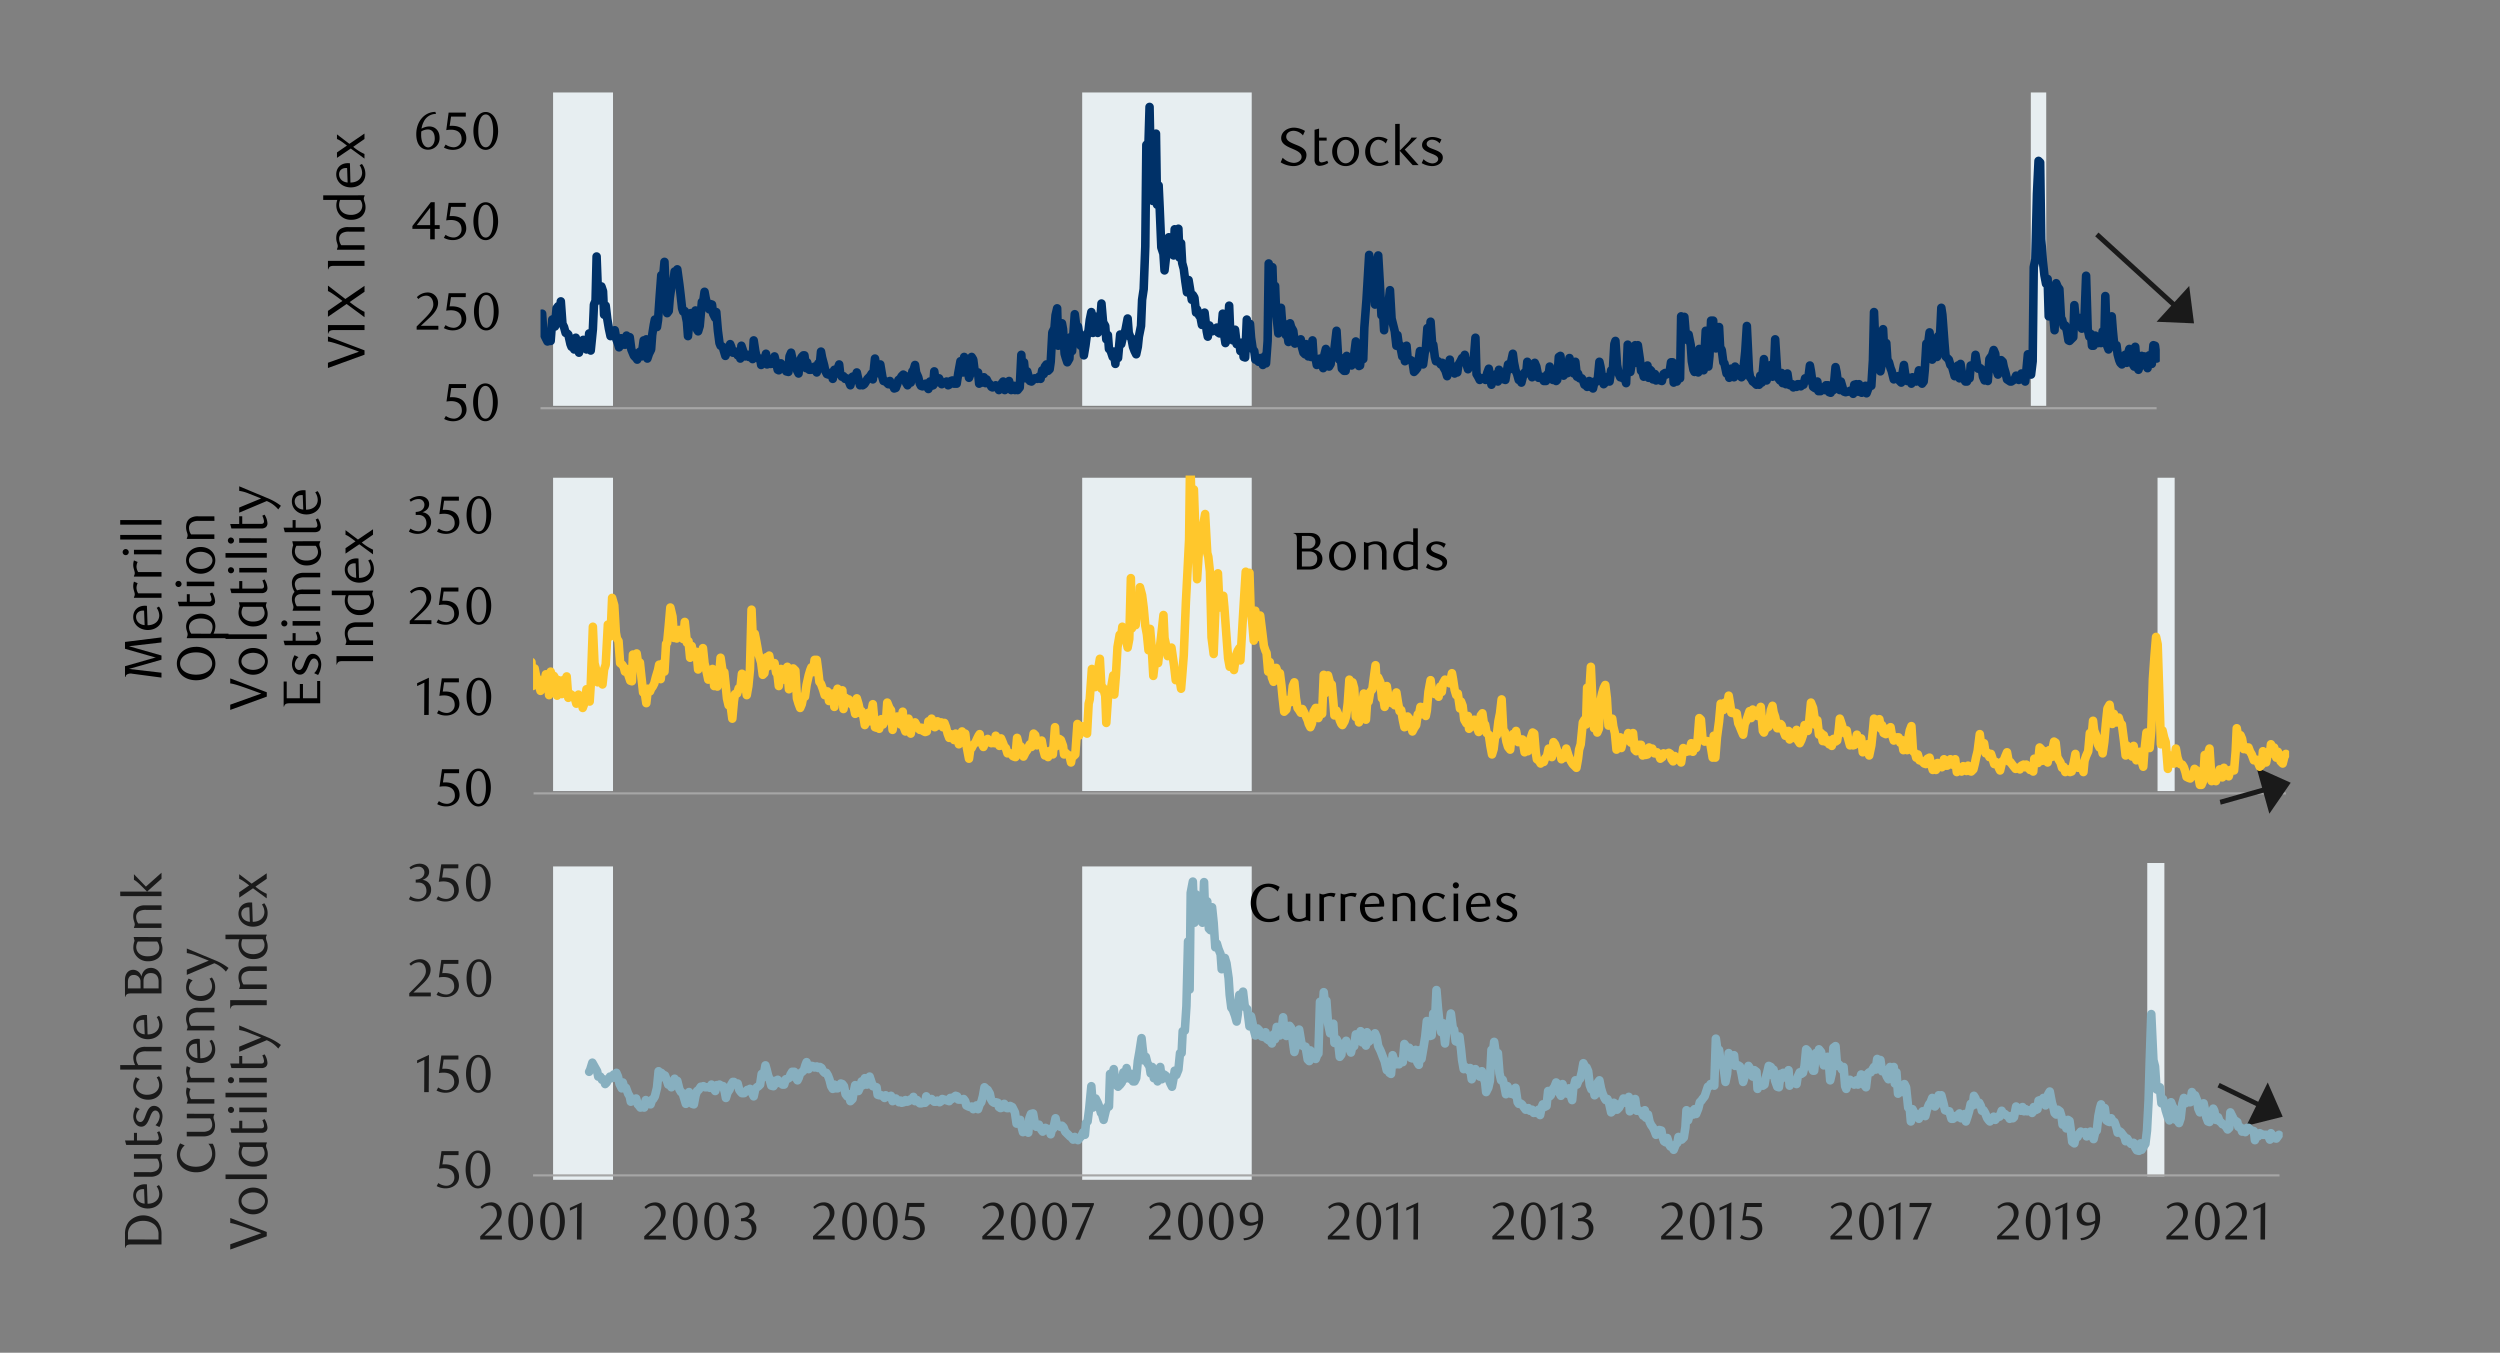 <svg id="_1" data-name="1" xmlns="http://www.w3.org/2000/svg" xmlns:xlink="http://www.w3.org/1999/xlink" viewBox="0 0 1460 790"><rect x="0" y="0" width="1460" height="790" fill="#808080" stroke="none"/><defs><clipPath id="clip-path"><rect x="339.38" y="510.16" width="993.72" height="166.92" style="fill:none"/></clipPath><clipPath id="clip-path-2"><rect x="311.3" y="277.72" width="1025.54" height="185.64" style="fill:none"/></clipPath><clipPath id="clip-path-3"><rect x="315.66" y="57.76" width="945.67" height="177.22" style="fill:none"/></clipPath></defs><rect x="323" y="54" width="35" height="183" style="fill:#e7eef1"/><rect x="1186" y="54" width="9" height="183" style="fill:#e7eef1"/><rect x="323" y="279" width="35" height="183" style="fill:#e7eef1"/><rect x="1260" y="279" width="10" height="183" style="fill:#e7eef1"/><rect x="1254" y="504" width="10" height="183" style="fill:#e7eef1"/><rect x="323" y="506" width="35" height="183" style="fill:#e7eef1"/><rect x="632" y="54" width="99" height="183" style="fill:#e7eef1"/><rect x="632" y="279" width="99" height="183" style="fill:#e7eef1"/><rect x="632" y="506" width="99" height="183" style="fill:#e7eef1"/><line x1="311.3" y1="686.44" x2="1331.22" y2="686.44" style="fill:none;stroke:#a6a6a6;stroke-linejoin:round;stroke-width:1.248px"/><path d="M283.46,683c0,5.36-1.49,9.52-4.34,9.52s-4.34-4.16-4.34-9.58,1.46-9.58,4.34-9.58S283.46,677.54,283.46,683Zm2.88,0c0-6.45-3.06-11.1-7.25-11.1s-7.16,4.65-7.16,11.13,3.07,11,7.16,11S286.34,689.44,286.34,683Zm-18.53-10.72h-10l-1.43,10.22a18.07,18.07,0,0,1,2.7-.24c3,0,6.26,1.08,6.26,5.51a4.64,4.64,0,0,1-4.53,4.72,8.21,8.21,0,0,1-4.8-1.59l-1,1.77a10.61,10.61,0,0,0,5.3,1.33c4.12,0,7.78-2.63,7.78-6.78,0-3.23-1.8-7.26-8.37-7.26-.43,0-.9,0-1.36.07l.8-5.43h8.62Z" style="fill:#1a1a1a"/><path d="M283.68,627.17c0,5.36-1.49,9.51-4.34,9.51s-4.34-4.15-4.34-9.57,1.46-9.58,4.34-9.58S283.68,621.68,283.68,627.17Zm2.88,0c0-6.45-3.07-11.1-7.25-11.1s-7.16,4.65-7.16,11.13,3.07,11,7.16,11S286.56,633.58,286.56,627.14Zm-18.84-10.73h-10l-1.42,10.23a17.73,17.73,0,0,1,2.69-.25c3,0,6.27,1.09,6.27,5.52a4.64,4.64,0,0,1-4.53,4.71,8.25,8.25,0,0,1-4.8-1.58l-1,1.77a10.72,10.72,0,0,0,5.3,1.33c4.12,0,7.78-2.64,7.78-6.79,0-3.22-1.8-7.25-8.37-7.25-.44,0-.9,0-1.37.06l.81-5.42h8.62Zm-17.33,21.36.12-21.73-6.91,3.19v1.68l4.22-2-.1,18.88Z" style="fill:#1a1a1a"/><path d="M284,571.31c0,5.36-1.49,9.52-4.34,9.52s-4.34-4.16-4.34-9.58,1.46-9.58,4.34-9.58S284,565.83,284,571.31Zm2.88,0c0-6.45-3.07-11.1-7.25-11.1s-7.16,4.65-7.16,11.13,3.07,11,7.16,11S286.84,577.73,286.84,571.28Zm-19.16-10.72h-10l-1.42,10.23a16.54,16.54,0,0,1,2.69-.25c3,0,6.26,1.08,6.26,5.51a4.63,4.63,0,0,1-4.52,4.72,8.3,8.3,0,0,1-4.81-1.58l-1,1.76a10.66,10.66,0,0,0,5.3,1.33c4.13,0,7.78-2.63,7.78-6.78,0-3.23-1.79-7.26-8.36-7.26-.44,0-.9,0-1.37.07l.81-5.43h8.61ZM251.6,581.91v-2.29H241.43l4.9-4.56c1.89-1.76,5.14-4.89,5.14-8.71a6,6,0,0,0-6.13-6.17,8.9,8.9,0,0,0-6.26,2.73L240,564a6.64,6.64,0,0,1,4.59-2c2.54,0,4.12,2.21,4.12,5.18,0,2.73-2.23,5.39-5.64,8.77L239,580.05v1.86Z" style="fill:#1a1a1a"/><path d="M283.65,515.49c0,5.36-1.49,9.51-4.34,9.51s-4.34-4.15-4.34-9.57,1.46-9.58,4.34-9.58S283.65,510,283.65,515.49Zm2.88,0c0-6.45-3.07-11.1-7.25-11.1s-7.16,4.65-7.16,11.13,3.07,11,7.16,11S286.53,521.9,286.53,515.46Zm-18.85-10.73h-10L256.25,515a17.73,17.73,0,0,1,2.69-.25c3,0,6.26,1.09,6.26,5.52a4.63,4.63,0,0,1-4.52,4.71,8.23,8.23,0,0,1-4.81-1.58l-1,1.77a10.77,10.77,0,0,0,5.3,1.33c4.13,0,7.78-2.63,7.78-6.79,0-3.22-1.79-7.25-8.36-7.25-.44,0-.9,0-1.37.06l.81-5.42h8.61Zm-21,9.12c2.2-.81,3.94-2.24,3.94-4.75,0-2.79-2.3-4.74-5.68-4.74a9.9,9.9,0,0,0-5.79,2.17l.74,1.18a7.6,7.6,0,0,1,4.53-1.58,3.27,3.27,0,0,1,3.44,3.22c0,2.76-2.11,4.22-5.09,4.31v1.74h1.65c2.6,0,4.61,1.67,4.61,4.89a4.53,4.53,0,0,1-4.49,4.65,8.27,8.27,0,0,1-4.83-1.58l-.93,1.77a10.27,10.27,0,0,0,5.14,1.33c4.09,0,7.84-2.94,7.84-6.72A5.55,5.55,0,0,0,246.67,513.85Z" style="fill:#1a1a1a"/><path d="M1322.79,723.87l.12-21.72-6.91,3.19V707l4.21-2-.09,18.87Zm-10.54,0v-2.29h-10.17L1307,717c1.89-1.76,5.14-4.89,5.14-8.71a6,6,0,0,0-6.13-6.16,8.93,8.93,0,0,0-6.26,2.72l.89,1.12a6.63,6.63,0,0,1,4.59-2c2.54,0,4.12,2.2,4.12,5.17,0,2.73-2.23,5.4-5.64,8.77L1299.6,722v1.86Zm-18.79-10.6c0,5.37-1.48,9.52-4.34,9.52s-4.33-4.15-4.33-9.58,1.45-9.58,4.33-9.58S1293.46,707.79,1293.46,713.27Zm2.89,0c0-6.44-3.07-11.09-7.26-11.09s-7.16,4.65-7.16,11.12,3.07,11,7.16,11S1296.35,719.69,1296.35,713.24Zm-18.51,10.63v-2.29h-10.16l4.89-4.56c1.89-1.76,5.15-4.89,5.15-8.71a6,6,0,0,0-6.14-6.16,8.93,8.93,0,0,0-6.26,2.72l.9,1.12a6.63,6.63,0,0,1,4.59-2c2.54,0,4.12,2.2,4.12,5.17,0,2.73-2.23,5.4-5.64,8.77L1265.2,722v1.86Zm-54.24-11.15a7.66,7.66,0,0,1-3.84,1.27c-2.39,0-4.1-1.77-4.1-5.27,0-3.19,1.8-5.18,3.69-5.18,1.4,0,2.61.84,3.41,2.76a13.2,13.2,0,0,1,.87,5.24C1223.63,712,1223.63,712.28,1223.6,712.72Zm-8.28,11.53c6.3,0,11.16-5.52,11.16-13,0-6.32-3.56-9.08-7-9.08s-6.7,2.6-6.7,7.16c0,4.12,2.73,6.44,6,6.44a9.18,9.18,0,0,0,4.68-1.42,10.9,10.9,0,0,1-1.12,4.09A8.64,8.64,0,0,1,1215,723Zm-8.15-.38.13-21.72-6.92,3.19V707l4.22-2-.09,18.87Zm-12.58-10.6c0,5.37-1.49,9.52-4.34,9.52s-4.34-4.15-4.34-9.58,1.46-9.58,4.34-9.58S1194.59,707.79,1194.59,713.27Zm2.88,0c0-6.44-3.07-11.09-7.25-11.09s-7.16,4.65-7.16,11.12,3.07,11,7.16,11S1197.47,719.69,1197.47,713.24ZM1179,723.87v-2.29H1168.8l4.9-4.56c1.89-1.76,5.14-4.89,5.14-8.71a6,6,0,0,0-6.14-6.16c-2.41,0-4.24.93-6.26,2.72l.9,1.12a6.63,6.63,0,0,1,4.59-2c2.54,0,4.12,2.2,4.12,5.17,0,2.73-2.23,5.4-5.64,8.77l-4.09,4.06v1.86Zm-51-20.51v-.84H1115.3l-.19,2.39h10.6l-8.64,19h2.72Zm-18.17,20.51.13-21.72-6.91,3.19V707l4.21-2-.09,18.87Zm-12.58-10.6c0,5.37-1.49,9.52-4.34,9.52s-4.34-4.15-4.34-9.58,1.46-9.58,4.34-9.58S1097.26,707.79,1097.26,713.27Zm2.88,0c0-6.44-3.07-11.09-7.25-11.09s-7.16,4.65-7.16,11.12,3.07,11,7.16,11S1100.14,719.69,1100.14,713.24Zm-18.5,10.63v-2.29h-10.17l4.9-4.56c1.89-1.76,5.14-4.89,5.14-8.71a6,6,0,0,0-6.13-6.16,8.93,8.93,0,0,0-6.26,2.72L1070,706a6.63,6.63,0,0,1,4.59-2c2.54,0,4.12,2.2,4.12,5.17,0,2.73-2.23,5.4-5.64,8.77L1069,722v1.86Zm-52.73-21.35h-10l-1.42,10.23a16.54,16.54,0,0,1,2.69-.25c3,0,6.26,1.08,6.26,5.52a4.63,4.63,0,0,1-4.52,4.71,8.3,8.3,0,0,1-4.81-1.58l-1,1.76a10.68,10.68,0,0,0,5.3,1.34c4.13,0,7.78-2.64,7.78-6.79,0-3.23-1.79-7.25-8.37-7.25-.43,0-.89,0-1.36.06l.81-5.43h8.61ZM1011,723.87l.12-21.72-6.91,3.19V707l4.21-2-.09,18.87Zm-12.59-10.6c0,5.37-1.48,9.52-4.34,9.52s-4.34-4.15-4.34-9.58,1.46-9.58,4.34-9.58S998.38,707.79,998.38,713.27Zm2.89,0c0-6.44-3.07-11.09-7.26-11.09s-7.16,4.65-7.16,11.12,3.07,11,7.16,11S1001.27,719.69,1001.27,713.24Zm-18.51,10.63v-2.29H972.59l4.9-4.56c1.89-1.76,5.15-4.89,5.15-8.71a6,6,0,0,0-6.14-6.16,8.93,8.93,0,0,0-6.26,2.72l.9,1.12a6.62,6.62,0,0,1,4.58-2c2.55,0,4.13,2.2,4.13,5.17,0,2.73-2.23,5.4-5.64,8.77l-4.1,4.06v1.86Zm-57.31-12.24c2.2-.8,3.94-2.23,3.94-4.74,0-2.79-2.3-4.74-5.68-4.74a9.83,9.83,0,0,0-5.79,2.17l.74,1.17a7.67,7.67,0,0,1,4.53-1.58,3.28,3.28,0,0,1,3.44,3.23c0,2.76-2.11,4.21-5.09,4.31v1.73h1.65c2.6,0,4.62,1.67,4.62,4.9a4.53,4.53,0,0,1-4.5,4.65,8.34,8.34,0,0,1-4.83-1.58l-.93,1.76a10.19,10.19,0,0,0,5.14,1.34c4.09,0,7.84-3,7.84-6.73A5.57,5.57,0,0,0,925.45,711.63ZM912.4,723.87l.12-21.72-6.91,3.19V707l4.22-2-.1,18.87Zm-12.58-10.6c0,5.37-1.49,9.52-4.34,9.52s-4.34-4.15-4.34-9.58,1.45-9.58,4.34-9.58S899.82,707.79,899.82,713.27Zm2.88,0c0-6.44-3.07-11.09-7.25-11.09s-7.16,4.65-7.16,11.12,3.06,11,7.16,11S902.7,719.69,902.7,713.24Zm-18.51,10.63v-2.29H874l4.89-4.56c1.9-1.76,5.15-4.89,5.15-8.71a6,6,0,0,0-6.14-6.16c-2.42,0-4.24.93-6.26,2.72l.9,1.12a6.63,6.63,0,0,1,4.59-2c2.54,0,4.12,2.2,4.12,5.17,0,2.73-2.23,5.4-5.64,8.77L871.55,722v1.86Zm-56.1,0,.13-21.72-6.92,3.19V707l4.22-2-.09,18.87Zm-11.78,0,.13-21.72-6.92,3.19V707l4.22-2-.09,18.87Zm-12.58-10.6c0,5.37-1.49,9.52-4.34,9.52s-4.34-4.15-4.34-9.58,1.46-9.58,4.34-9.58S803.73,707.79,803.73,713.27Zm2.88,0c0-6.44-3.07-11.09-7.25-11.09s-7.16,4.65-7.16,11.12,3.07,11,7.16,11S806.61,719.69,806.61,713.24Zm-18.5,10.63v-2.29H777.94l4.9-4.56c1.89-1.76,5.14-4.89,5.14-8.71a6,6,0,0,0-6.13-6.16,9,9,0,0,0-6.27,2.72l.9,1.12a6.63,6.63,0,0,1,4.59-2c2.54,0,4.12,2.2,4.12,5.17,0,2.73-2.23,5.4-5.64,8.77L775.46,722v1.86Zm-53.32-11.15A7.63,7.63,0,0,1,731,714c-2.39,0-4.09-1.77-4.09-5.27,0-3.19,1.8-5.18,3.69-5.18,1.39,0,2.6.84,3.41,2.76a13.22,13.22,0,0,1,.86,5.24C734.82,712,734.82,712.28,734.79,712.72Zm-8.27,11.53c6.29,0,11.16-5.52,11.16-13,0-6.32-3.57-9.08-7-9.08s-6.69,2.6-6.69,7.16c0,4.12,2.72,6.44,6,6.44a9.16,9.16,0,0,0,4.68-1.42,10.72,10.72,0,0,1-1.12,4.09,8.63,8.63,0,0,1-7.43,4.62Zm-9-11c0,5.37-1.49,9.52-4.34,9.52s-4.34-4.15-4.34-9.58,1.46-9.58,4.34-9.58S717.56,707.79,717.56,713.27Zm2.88,0c0-6.44-3.07-11.09-7.25-11.09S706,706.8,706,713.27s3.07,11,7.16,11S720.44,719.69,720.44,713.24Zm-20.86,0c0,5.37-1.49,9.52-4.34,9.52s-4.34-4.15-4.34-9.58,1.46-9.58,4.34-9.58S699.58,707.79,699.58,713.27Zm2.88,0c0-6.44-3.06-11.09-7.25-11.09s-7.16,4.65-7.16,11.12,3.07,11,7.16,11S702.46,719.69,702.46,713.24Zm-18.81,10.63v-2.29H673.48l4.9-4.56c1.89-1.76,5.15-4.89,5.15-8.71a6,6,0,0,0-6.14-6.16,8.93,8.93,0,0,0-6.26,2.72L672,706a6.62,6.62,0,0,1,4.58-2c2.55,0,4.13,2.2,4.13,5.17,0,2.73-2.24,5.4-5.64,8.77L671,722v1.86Zm-44.76-20.51v-.84H626.18l-.18,2.39h10.6l-8.65,19h2.73Zm-18.66,9.91c0,5.37-1.49,9.52-4.34,9.52s-4.34-4.15-4.34-9.58,1.46-9.58,4.34-9.58S620.23,707.79,620.23,713.27Zm2.88,0c0-6.44-3.06-11.09-7.25-11.09s-7.16,4.65-7.16,11.12,3.07,11,7.16,11S623.11,719.69,623.11,713.24Zm-21.17,0c0,5.37-1.48,9.52-4.33,9.52s-4.34-4.15-4.34-9.58,1.45-9.58,4.34-9.58S601.94,707.79,601.94,713.27Zm2.89,0c0-6.44-3.07-11.09-7.26-11.09s-7.16,4.65-7.16,11.12,3.07,11,7.16,11S604.83,719.69,604.83,713.24Zm-18.51,10.63v-2.29H576.16l4.89-4.56c1.89-1.76,5.15-4.89,5.15-8.71a6,6,0,0,0-6.14-6.16c-2.42,0-4.24.93-6.26,2.72l.9,1.12a6.63,6.63,0,0,1,4.59-2c2.54,0,4.12,2.2,4.12,5.17,0,2.73-2.23,5.4-5.64,8.77L573.68,722v1.86ZM539.8,702.52h-10l-1.43,10.23a16.77,16.77,0,0,1,2.7-.25c3,0,6.26,1.08,6.26,5.52a4.63,4.63,0,0,1-4.53,4.71,8.27,8.27,0,0,1-4.8-1.58l-1,1.76a10.64,10.64,0,0,0,5.3,1.34c4.12,0,7.78-2.64,7.78-6.79,0-3.23-1.8-7.25-8.37-7.25-.43,0-.9,0-1.36.06l.8-5.43h8.62Zm-18.44,10.75c0,5.37-1.49,9.52-4.34,9.52s-4.34-4.15-4.34-9.58,1.45-9.58,4.34-9.58S521.36,707.79,521.36,713.27Zm2.88,0c0-6.44-3.07-11.09-7.26-11.09s-7.16,4.65-7.16,11.12,3.07,11,7.16,11S524.24,719.69,524.24,713.24Zm-20.86,0c0,5.37-1.49,9.52-4.34,9.52s-4.34-4.15-4.34-9.58,1.46-9.58,4.34-9.58S503.38,707.79,503.38,713.27Zm2.88,0c0-6.44-3.07-11.09-7.25-11.09s-7.16,4.65-7.16,11.12,3.07,11,7.16,11S506.26,719.69,506.26,713.24Zm-18.81,10.63v-2.29H477.28l4.9-4.56c1.89-1.76,5.14-4.89,5.14-8.71a6,6,0,0,0-6.14-6.16c-2.41,0-4.24.93-6.26,2.72l.9,1.12a6.63,6.63,0,0,1,4.59-2c2.54,0,4.12,2.2,4.12,5.17,0,2.73-2.23,5.4-5.64,8.77L474.8,722v1.86Zm-50.81-12.24c2.2-.8,3.94-2.23,3.94-4.74,0-2.79-2.29-4.74-5.67-4.74a9.84,9.84,0,0,0-5.8,2.17l.75,1.17a7.64,7.64,0,0,1,4.52-1.58,3.28,3.28,0,0,1,3.44,3.23c0,2.76-2.11,4.21-5.08,4.31v1.73h1.64c2.6,0,4.62,1.67,4.62,4.9a4.53,4.53,0,0,1-4.5,4.65,8.36,8.36,0,0,1-4.83-1.58l-.93,1.76a10.19,10.19,0,0,0,5.14,1.34c4.1,0,7.85-3,7.85-6.73A5.57,5.57,0,0,0,436.64,711.63Zm-13.85,1.64c0,5.37-1.49,9.52-4.34,9.52s-4.34-4.15-4.34-9.58,1.46-9.58,4.34-9.58S422.79,707.79,422.79,713.27Zm2.88,0c0-6.44-3.07-11.09-7.25-11.09s-7.16,4.65-7.16,11.12,3.07,11,7.16,11S425.67,719.69,425.67,713.24Zm-21.17,0c0,5.37-1.49,9.52-4.34,9.52s-4.34-4.15-4.34-9.58,1.46-9.58,4.34-9.58S404.5,707.79,404.5,713.27Zm2.88,0c0-6.44-3.07-11.09-7.25-11.09S393,706.8,393,713.27s3.07,11,7.16,11S407.38,719.69,407.38,713.24Zm-18.5,10.63v-2.29H378.71l4.9-4.56c1.89-1.76,5.14-4.89,5.14-8.71a6,6,0,0,0-6.13-6.16,8.93,8.93,0,0,0-6.26,2.72l.9,1.12a6.58,6.58,0,0,1,4.58-2c2.54,0,4.12,2.2,4.12,5.17,0,2.73-2.23,5.4-5.64,8.77L376.23,722v1.86Zm-49.29,0,.13-21.72-6.91,3.19V707l4.21-2-.09,18.87ZM327,713.27c0,5.37-1.49,9.52-4.34,9.52s-4.34-4.15-4.34-9.58,1.46-9.58,4.34-9.58S327,707.79,327,713.27Zm2.88,0c0-6.44-3.07-11.09-7.25-11.09s-7.16,4.65-7.16,11.12,3.07,11,7.16,11S329.89,719.69,329.89,713.24Zm-21.48,0c0,5.37-1.48,9.52-4.34,9.52s-4.34-4.15-4.34-9.58,1.46-9.58,4.34-9.58S308.41,707.79,308.41,713.27Zm2.89,0c0-6.44-3.07-11.09-7.26-11.09s-7.16,4.65-7.16,11.12,3.07,11,7.16,11S311.3,719.69,311.3,713.24Zm-18.2,10.63v-2.29H282.93l4.9-4.56c1.89-1.76,5.15-4.89,5.15-8.71a6,6,0,0,0-6.14-6.16,8.93,8.93,0,0,0-6.26,2.72l.9,1.12a6.62,6.62,0,0,1,4.58-2c2.55,0,4.13,2.2,4.13,5.17,0,2.73-2.23,5.4-5.64,8.77l-4.1,4.06v1.86Z" style="fill:#1a1a1a"/><path d="M78.23,513.85c1.71.77,3.69,2.91,7.66,6.85l8.43-7.54v-3.5l-9.11,8.12-7-7.25Zm-8,9.48H94.32V520.7H70.2Zm24.12,5.39H84.87a8.16,8.16,0,0,0-4.68,1.12c-1.55,1-2.39,2.79-2.39,5.27,0,2.29.9,3.41.9,4.77a3.77,3.77,0,0,1-.47,1.65v.4H94.32v-2.64H80.71a6.87,6.87,0,0,1-1.21-3.81,3.72,3.72,0,0,1,1.86-3.32,7.71,7.71,0,0,1,4-.77h9ZM80.5,549.86H91.75a6.16,6.16,0,0,1,1.3,3.57,4.39,4.39,0,0,1-1,2.82c-1.18,1.49-3.16,2.23-5.8,2.23-4.55,0-6.69-2.63-6.69-5.46A6.21,6.21,0,0,1,80.5,549.86Zm-2.45-2.66.52,2.29a11.8,11.8,0,0,0-.71,3.81A7.57,7.57,0,0,0,79.41,558a8.46,8.46,0,0,0,7.1,3.38,9.45,9.45,0,0,0,5.83-1.8,7,7,0,0,0,2.54-5.64c0-2.26-1-3.47-1-4.74a2.9,2.9,0,0,1,.47-1.52v-.43ZM73,582.1h.28a2,2,0,0,1,.78-1.4c.71-.55,1.83-.55,3.22-.55H94.32v-7.88a7.58,7.58,0,0,0-1.89-5.17,5.87,5.87,0,0,0-4.22-1.86c-3.16,0-4.89,2-5.64,5a5.05,5.05,0,0,0-4.83-3.88c-2.39,0-4.78,1.86-4.78,6Zm19.62-4.87h-8.8V572.8c0-2.63,1.49-4.53,4.15-4.53,3,0,4.65,1.74,4.65,5Zm-10.53,0H74.7v-3.65c0-2.58,1.11-4.19,3.35-4.19a3.75,3.75,0,0,1,4,4Zm2.1,18.38.31,8.43c-3.1-.24-5-2.26-5-4.86,0-1.89,1.43-3.6,4-3.6A5.39,5.39,0,0,1,84.15,595.61Zm1.65-2.82c-.31,0-.81-.06-1.12-.06-4.56,0-6.88,3.07-6.88,6.54,0,4.37,3.69,7.63,8.52,7.63s8.5-3.2,8.5-7.69a9.29,9.29,0,0,0-2-6L91.5,594A8.2,8.2,0,0,1,93,598.34c0,3.32-2.61,5.77-6.82,5.77Zm8.52,18.57H85a8.28,8.28,0,0,0-4.46,1,6.13,6.13,0,0,0-2.7,5.33,10.39,10.39,0,0,0,1.08,4.31H70.2v2.64H94.32v-2.64H80.81a6.72,6.72,0,0,1-1.31-3.9,3.75,3.75,0,0,1,1.86-3.35,7.91,7.91,0,0,1,4-.78h9ZM92.86,628.5l-1.36.71a7.87,7.87,0,0,1,1.46,4.4c0,3.07-2.58,5.74-7.2,5.74-3.68,0-6.29-2.45-6.29-4.9a6.09,6.09,0,0,1,2.17-4.25l-2.35-1.08a10,10,0,0,0-1.49,5.3c0,4.46,3.69,7.81,8.77,7.81,4.9,0,8.21-3.28,8.21-7.81A9.29,9.29,0,0,0,92.86,628.5ZM79.32,646.63a11.38,11.38,0,0,0-1.49,5.24c0,3.1,1.77,6.11,4.71,6.11,2.64,0,3.84-2.67,4.84-5.15.86-2.2,1.67-4.28,3.34-4.28,1.4,0,2.55,1.49,2.55,3.48a8.15,8.15,0,0,1-2.48,5.08l2.29,1.08A12.61,12.61,0,0,0,94.91,652c0-3.17-1.86-6.17-5-6.17-2.79,0-3.81,2.82-4.81,5.33-.77,2.14-1.52,4.09-3.16,4.09-1.39,0-2.48-1.39-2.48-3.19a6,6,0,0,1,2.17-4.34Zm13.73,14-1.33.62a10,10,0,0,1,1,3.23,1.4,1.4,0,0,1-1.61,1.55H80v-4.44H78.23v4.44H73l.72,2.63H91.1a4.15,4.15,0,0,0,2.69-.77,3,3,0,0,0,.93-2.3A10.4,10.4,0,0,0,93.05,660.67ZM78.23,674v2.67H91.84a6.7,6.7,0,0,1,1.21,3.78,3.72,3.72,0,0,1-1.86,3.32,7.71,7.71,0,0,1-4,.77h-9v2.67h9.46a8,8,0,0,0,4.68-1.12c1.55-1.05,2.38-2.79,2.38-5.27,0-2.29-.9-3.41-.9-4.77a3.77,3.77,0,0,1,.47-1.65V674Zm5.92,20.49.31,8.43c-3.1-.25-5-2.26-5-4.87,0-1.89,1.43-3.59,4-3.59A5.39,5.39,0,0,1,84.15,694.49Zm1.65-2.82c-.31,0-.81-.06-1.12-.06-4.56,0-6.88,3.07-6.88,6.54,0,4.37,3.69,7.62,8.52,7.62s8.5-3.19,8.5-7.68a9.33,9.33,0,0,0-2-6l-1.36.72A8.14,8.14,0,0,1,93,697.22c0,3.31-2.61,5.76-6.82,5.76ZM73,728.71h.28a1.93,1.93,0,0,1,.78-1.39c.71-.56,1.83-.56,3.22-.56H94.32v-6.11a11.27,11.27,0,0,0-2.23-7.07,11.28,11.28,0,0,0-16.9,0A11.33,11.33,0,0,0,73,720.65Zm1.74-4.87v-3A7.19,7.19,0,0,1,77.27,715a10.17,10.17,0,0,1,6.39-2A10,10,0,0,1,90,715a7.19,7.19,0,0,1,2.57,5.89v3Z" style="fill:#1a1a1a"/><path d="M109.1,553.92v2.67a23.79,23.79,0,0,1,5.83,1.67l7,2.76-12.84,5.3v3l16.09-6.79a16.86,16.86,0,0,1,6.73,4.9l1.55-2.14a33.51,33.51,0,0,0-8.28-4.65Zm14.63,16.93-1.36.71a7.84,7.84,0,0,1,1.46,4.4c0,3.07-2.58,5.74-7.19,5.74-3.69,0-6.3-2.45-6.3-4.9a6.09,6.09,0,0,1,2.17-4.25l-2.35-1.08a10,10,0,0,0-1.49,5.3c0,4.46,3.69,7.81,8.77,7.81,4.9,0,8.22-3.29,8.22-7.81A9.29,9.29,0,0,0,123.73,570.85Zm1.46,17.7h-9.45a8.26,8.26,0,0,0-4.68,1.11c-1.55,1.06-2.39,2.79-2.39,5.27,0,2.3.9,3.41.9,4.77a3.63,3.63,0,0,1-.47,1.65v.4h16.09v-2.63H111.58a6.93,6.93,0,0,1-1.2-3.82,3.7,3.7,0,0,1,1.86-3.31,7.56,7.56,0,0,1,4-.78h9Zm-10.17,21,.31,8.43c-3.09-.25-5-2.26-5-4.86,0-1.89,1.43-3.6,4-3.6A5.31,5.31,0,0,1,115,609.56Zm1.65-2.82c-.31,0-.81-.06-1.12-.06-4.55,0-6.88,3.07-6.88,6.54,0,4.37,3.69,7.62,8.52,7.62s8.5-3.19,8.5-7.68a9.29,9.29,0,0,0-2-5.95l-1.36.71a8.14,8.14,0,0,1,1.46,4.37c0,3.32-2.61,5.76-6.82,5.76Zm-7.57,15.93a8.59,8.59,0,0,0-.43,2.61c0,2.1.9,3.53.9,4.8a3.23,3.23,0,0,1-.47,1.64v.41h16.09v-2.64H111.58a6.22,6.22,0,0,1-1-3.16,6.58,6.58,0,0,1,.69-2.76Zm0,12.4a8.58,8.58,0,0,0-.43,2.6c0,2.11.9,3.54.9,4.81a3.23,3.23,0,0,1-.47,1.64v.4h16.09v-2.63H111.58a6.22,6.22,0,0,1-1-3.16,6.58,6.58,0,0,1,.69-2.76Zm0,15.38v2.66h13.61a6.7,6.7,0,0,1,1.21,3.78,3.7,3.7,0,0,1-1.86,3.32,7.61,7.61,0,0,1-4,.77h-9v2.67h9.46a8,8,0,0,0,4.68-1.12c1.55-1,2.39-2.79,2.39-5.27,0-2.29-.9-3.41-.9-4.77a3.66,3.66,0,0,1,.46-1.64v-.4Zm-3.9,17.29a12.62,12.62,0,0,0-1.92,6.42c0,6.44,4.86,10.47,11.31,10.47,7.07,0,11.16-4.65,11.16-10.44a12.21,12.21,0,0,0-1.49-6.23h-2.54a9.43,9.43,0,0,1,2.14,5.89c0,4-3.63,7.53-9.49,7.53-5.58,0-9.2-3.16-9.2-7.22a7.51,7.51,0,0,1,2.69-5.24Z" style="fill:#1a1a1a"/><path d="M139.7,510.53v2.73c1.39.46,3.1,1.7,5.82,3.81l-5.82,4v3.16l8.06-5.46,8,5.89v-2.69a27.3,27.3,0,0,1-6.57-4.19l6.57-4.55V510l-8.8,6.05Zm5.92,19.37.31,8.43c-3.1-.25-5-2.26-5-4.86,0-1.89,1.42-3.6,4-3.6A5.47,5.47,0,0,1,145.62,529.9Zm1.64-2.82c-.31,0-.81-.06-1.12-.06-4.55,0-6.88,3.07-6.88,6.54,0,4.37,3.69,7.62,8.53,7.62s8.49-3.19,8.49-7.68a9.27,9.27,0,0,0-1.95-6l-1.37.71a8.14,8.14,0,0,1,1.46,4.37c0,3.32-2.6,5.76-6.82,5.76Zm-15.59,18.75v2.67h8.18a9.07,9.07,0,0,0-.59,3.28,8.32,8.32,0,0,0,1.62,4.93,8.41,8.41,0,0,0,7.09,3.38,9.19,9.19,0,0,0,5.49-1.55,6.91,6.91,0,0,0,2.85-5.86c0-2.38-1-3.62-1-5a2.56,2.56,0,0,1,.46-1.45v-.44Zm21.67,2.67a5.37,5.37,0,0,1,1.14,3.25c0,3.79-3.38,5.49-6.54,5.49-4.77,0-7-2.73-7-5.86a8,8,0,0,1,.59-2.88Zm2.44,15.87h-9.45a8.18,8.18,0,0,0-4.68,1.12c-1.55,1-2.39,2.78-2.39,5.26,0,2.3.9,3.41.9,4.78a3.69,3.69,0,0,1-.46,1.64v.4h16.08v-2.63h-13.6a6.9,6.9,0,0,1-1.21-3.81,3.7,3.7,0,0,1,1.86-3.32,7.6,7.6,0,0,1,4-.78h9Zm-21.35,19.71V589h.28a2.12,2.12,0,0,1,.77-1.43c.72-.55,1.83-.55,3.23-.55h17.07v-2.92Zm5.27,14.79v2.66a23.45,23.45,0,0,1,5.82,1.68l7,2.76-12.83,5.3v3l16.08-6.79a17,17,0,0,1,6.73,4.9l1.55-2.14a33.66,33.66,0,0,0-8.28-4.65Zm14.81,16.86-1.33.62a9.82,9.82,0,0,1,1,3.22c0,.93-.43,1.55-1.61,1.55h-11.1v-4.43H139.7v4.43h-5.27l.71,2.64h17.42a4.1,4.1,0,0,0,2.7-.78,2.92,2.92,0,0,0,.93-2.29A10.38,10.38,0,0,0,154.51,615.73Zm-19.68,13.33a1.78,1.78,0,1,0,1.83,1.8A1.81,1.81,0,0,0,134.83,629.06Zm4.87.43v2.67h16.08v-2.67Zm-8,8.68v2.67h24.11v-2.67Zm3.16,8.25a1.78,1.78,0,1,0,1.83,1.79A1.81,1.81,0,0,0,134.83,646.42Zm4.87.43v2.67h16.08v-2.67Zm14.81,6.69-1.33.62a10,10,0,0,1,1,3.23c0,.93-.43,1.55-1.61,1.55h-11.1v-4.43H139.7v4.43h-5.27l.71,2.63h17.42a4.16,4.16,0,0,0,2.7-.77,3,3,0,0,0,.93-2.3A10.42,10.42,0,0,0,154.51,653.54ZM142,669.82h11.25a6.06,6.06,0,0,1,1.3,3.56,4.35,4.35,0,0,1-1,2.82c-1.18,1.49-3.16,2.23-5.79,2.23-4.56,0-6.7-2.63-6.7-5.45A6.28,6.28,0,0,1,142,669.82Zm-2.45-2.67.53,2.3a11.69,11.69,0,0,0-.71,3.81,7.54,7.54,0,0,0,1.55,4.65,8.47,8.47,0,0,0,7.09,3.38,9.45,9.45,0,0,0,5.83-1.8,7,7,0,0,0,2.54-5.64c0-2.27-1-3.47-1-4.75a2.85,2.85,0,0,1,.46-1.51v-.44Zm-7.84,18.75v2.67h24.11V685.9Zm16.15,10.48c3.81,0,6.88,2.14,6.88,5s-3.07,5-6.88,5-6.85-2.14-6.85-5S144,696.38,147.82,696.38Zm0-2.82c-5,0-8.53,3.47-8.53,7.78s3.57,7.84,8.53,7.84,8.55-3.47,8.55-7.84S152.84,693.56,147.82,693.56Zm-13.39,17.76v2.95c2.73.18,10.44,3.1,18.13,5.92l-18.13,6.47v3.07L155.78,722v-2.54Z" style="fill:#1a1a1a"/><line x1="311.61" y1="463.36" x2="1334.97" y2="463.36" style="fill:none;stroke:#a6a6a6;stroke-linejoin:round;stroke-width:1.248px"/><path d="M283.77,459.94c0,5.37-1.49,9.52-4.34,9.52s-4.34-4.15-4.34-9.58,1.46-9.58,4.34-9.58S283.77,454.46,283.77,459.94Zm2.88,0c0-6.44-3.06-11.09-7.25-11.09s-7.16,4.65-7.16,11.12,3.07,11,7.16,11S286.65,466.36,286.65,459.91Zm-18.53-10.72h-10l-1.43,10.23a16.77,16.77,0,0,1,2.7-.25c3,0,6.26,1.08,6.26,5.52a4.63,4.63,0,0,1-4.53,4.71,8.27,8.27,0,0,1-4.8-1.58l-1,1.76a10.64,10.64,0,0,0,5.3,1.34c4.12,0,7.78-2.64,7.78-6.79,0-3.23-1.8-7.25-8.37-7.25-.43,0-.9,0-1.36.06l.8-5.43h8.62Z"/><path d="M284,406.91c0,5.36-1.49,9.52-4.34,9.52s-4.34-4.16-4.34-9.58,1.46-9.58,4.34-9.58S284,401.42,284,406.91Zm2.88,0c0-6.45-3.07-11.1-7.25-11.1s-7.16,4.65-7.16,11.13,3.07,11,7.16,11S286.87,413.33,286.87,406.88ZM268,396.15H258l-1.42,10.23a17.73,17.73,0,0,1,2.69-.25c3,0,6.27,1.09,6.27,5.52a4.64,4.64,0,0,1-4.53,4.71,8.18,8.18,0,0,1-4.8-1.58l-1,1.77a10.78,10.78,0,0,0,5.31,1.33c4.12,0,7.78-2.63,7.78-6.79,0-3.22-1.8-7.25-8.37-7.25-.44,0-.9,0-1.37.06l.81-5.42H268Zm-17.64,21.36.12-21.73L243.6,399v1.68l4.22-2-.1,18.88Z"/><path d="M284,353.84c0,5.37-1.49,9.52-4.34,9.52s-4.34-4.15-4.34-9.58,1.46-9.57,4.34-9.57S284,348.36,284,353.84Zm2.88,0c0-6.44-3.07-11.09-7.25-11.09s-7.16,4.65-7.16,11.12,3.07,11,7.16,11S286.87,360.26,286.87,353.81Zm-19.15-10.72h-10l-1.42,10.23a16.54,16.54,0,0,1,2.69-.25c3,0,6.27,1.08,6.27,5.52a4.64,4.64,0,0,1-4.53,4.71,8.25,8.25,0,0,1-4.8-1.58l-1,1.76a10.64,10.64,0,0,0,5.3,1.34c4.12,0,7.78-2.64,7.78-6.79,0-3.22-1.8-7.25-8.37-7.25-.44,0-.9,0-1.37.06l.81-5.43h8.62Zm-15.78,21.36v-2.3H241.77l4.9-4.55c1.89-1.77,5.14-4.9,5.14-8.71a6,6,0,0,0-6.13-6.17,8.93,8.93,0,0,0-6.26,2.72l.89,1.12a6.63,6.63,0,0,1,4.59-2c2.54,0,4.12,2.2,4.12,5.17,0,2.73-2.23,5.4-5.64,8.78l-4.09,4.06v1.86Z"/><path d="M284,300.81c0,5.36-1.49,9.52-4.34,9.52s-4.34-4.16-4.34-9.58,1.46-9.58,4.34-9.58S284,295.32,284,300.81Zm2.88,0c0-6.45-3.07-11.1-7.25-11.1s-7.16,4.65-7.16,11.13,3.07,11,7.16,11S286.84,307.23,286.84,300.78ZM268,290.06H258l-1.42,10.22a17.8,17.8,0,0,1,2.69-.24c3,0,6.26,1.08,6.26,5.51a4.63,4.63,0,0,1-4.52,4.71,8.23,8.23,0,0,1-4.81-1.58l-1,1.77a10.77,10.77,0,0,0,5.3,1.33c4.13,0,7.78-2.63,7.78-6.78,0-3.23-1.79-7.26-8.36-7.26-.44,0-.9,0-1.37.06l.81-5.42H268Zm-21.32,9.11c2.2-.81,3.94-2.23,3.94-4.74,0-2.79-2.3-4.75-5.68-4.75a9.9,9.9,0,0,0-5.79,2.17l.74,1.18a7.67,7.67,0,0,1,4.53-1.58,3.27,3.27,0,0,1,3.44,3.22c0,2.76-2.11,4.22-5.09,4.31v1.74h1.65c2.6,0,4.61,1.67,4.61,4.9a4.52,4.52,0,0,1-4.49,4.64,8.27,8.27,0,0,1-4.83-1.58l-.93,1.77a10.27,10.27,0,0,0,5.14,1.33c4.09,0,7.84-2.94,7.84-6.72A5.56,5.56,0,0,0,246.67,299.17Z"/><path d="M70.2,303.72v2.67H94.32v-2.67Zm0,8.68v2.67H94.32V312.4Zm3.17,8.25a1.78,1.78,0,1,0,1.82,1.8A1.81,1.81,0,0,0,73.37,320.65Zm4.86.43v2.67H94.32v-2.67Zm0,6.2a8.58,8.58,0,0,0-.43,2.6c0,2.11.9,3.54.9,4.81a3.33,3.33,0,0,1-.47,1.64v.41H94.32V334.1H80.71a6.22,6.22,0,0,1-1-3.16,6.71,6.71,0,0,1,.68-2.76Zm0,12.4a8.58,8.58,0,0,0-.43,2.6c0,2.11.9,3.54.9,4.81a3.36,3.36,0,0,1-.47,1.64v.4H94.32V346.5H80.71a6.22,6.22,0,0,1-1-3.16,6.71,6.71,0,0,1,.68-2.76Zm5.92,16.95.31,8.44c-3.1-.25-5-2.27-5-4.87,0-1.89,1.43-3.6,4-3.6A5.39,5.39,0,0,1,84.15,356.63Zm1.65-2.82c-.31,0-.81-.06-1.12-.06-4.56,0-6.88,3.07-6.88,6.54,0,4.37,3.69,7.63,8.52,7.63s8.5-3.2,8.5-7.69a9.3,9.3,0,0,0-2-6L91.5,355A8.2,8.2,0,0,1,93,359.36c0,3.32-2.61,5.77-6.82,5.77Zm8.52,18.42L73,374.89v4l16.93,4.83a6.65,6.65,0,0,0,1.21.28,7.56,7.56,0,0,0-1.24.25L73,389.06v6.32h.28A2.1,2.1,0,0,1,74,394a4.31,4.31,0,0,1,3.22-.55l17.08,2.26v-2.85l-19-2.2,19-5.4v-2.45l-19-5.42,19-2.2Z"/><path d="M125.19,301.52h-9.45a8.18,8.18,0,0,0-4.68,1.12c-1.55,1.05-2.39,2.79-2.39,5.27,0,2.29.9,3.41.9,4.77a3.57,3.57,0,0,1-.47,1.64v.41h16.09v-2.64H111.58a6.87,6.87,0,0,1-1.2-3.81,3.72,3.72,0,0,1,1.86-3.32,7.67,7.67,0,0,1,4-.77h9Zm-8,20.74c3.81,0,6.88,2.14,6.88,5s-3.07,5-6.88,5-6.85-2.14-6.85-5S113.38,322.26,117.23,322.26Zm0-2.82c-5,0-8.53,3.47-8.53,7.78s3.57,7.84,8.53,7.84,8.55-3.47,8.55-7.84S122.25,319.44,117.23,319.44Zm-13,19.81a1.78,1.78,0,1,0,1.83,1.79A1.81,1.81,0,0,0,104.24,339.25Zm4.86.43v2.67h16.09v-2.67Zm14.82,6.38-1.33.62a10,10,0,0,1,1,3.23c0,.93-.43,1.55-1.61,1.55h-11.1V347H109.1v4.43h-5.26l.71,2.63H122a4.11,4.11,0,0,0,2.69-.77,2.91,2.91,0,0,0,.93-2.3A10.4,10.4,0,0,0,123.92,346.06ZM109.1,372.69h24.34v-2.63H124.7a10,10,0,0,0,1.08-4.22c0-5-4.18-7.44-8.43-7.44a9.7,9.7,0,0,0-6,2,6.92,6.92,0,0,0-2.67,5.45c0,2.29.9,3.22.9,4.59a4.31,4.31,0,0,1-.47,1.83Zm2.58-2.63a6.41,6.41,0,0,1-1.3-3.66c0-3.41,3.09-5.21,6.75-5.21,4.5,0,7,1.86,7,5a7.15,7.15,0,0,1-1.28,3.91ZM114.53,381c5.49,0,9.36,2.66,9.36,6.51S120,394,114.53,394s-9.36-2.63-9.36-6.5S109,381,114.53,381Zm0-3.23c-7,0-11.25,4.4-11.25,9.74s4.27,9.76,11.25,9.76,11.25-4.43,11.25-9.76S121.47,377.74,114.53,377.74Z"/><path d="M139.7,284v2.67a22.86,22.86,0,0,1,5.82,1.67l7,2.76-12.83,5.3v3l16.08-6.79a16.86,16.86,0,0,1,6.73,4.9l1.55-2.14a33.34,33.34,0,0,0-8.28-4.65Zm14.81,16.55-1.33.62a10,10,0,0,1,1,3.23c0,.93-.43,1.55-1.61,1.55h-11.1v-4.44H139.7V306h-5.27l.71,2.63h17.42a4.16,4.16,0,0,0,2.7-.77,3,3,0,0,0,.93-2.3A10.42,10.42,0,0,0,154.51,300.59Zm-19.68,13.33a1.79,1.79,0,1,0,1.83,1.8A1.82,1.82,0,0,0,134.83,313.92Zm4.87.44V317h16.08v-2.66Zm-8,8.67v2.67h24.11V323Zm3.16,8.25a1.78,1.78,0,1,0,1.83,1.8A1.81,1.81,0,0,0,134.83,331.28Zm4.87.43v2.67h16.08v-2.67Zm14.81,6.7-1.33.62a9.82,9.82,0,0,1,1,3.22c0,.93-.43,1.55-1.61,1.55h-11.1v-4.43H139.7v4.43h-5.27l.71,2.64h17.42a4.1,4.1,0,0,0,2.7-.78,2.92,2.92,0,0,0,.93-2.29A10.38,10.38,0,0,0,154.51,338.41Zm-12.55,16h11.25a6.09,6.09,0,0,1,1.3,3.57,4.39,4.39,0,0,1-1,2.82c-1.18,1.48-3.16,2.23-5.79,2.23-4.56,0-6.7-2.64-6.7-5.46A6.31,6.31,0,0,1,142,354.37Zm-2.45-2.66L140,354a11.74,11.74,0,0,0-.71,3.81,7.5,7.5,0,0,0,1.55,4.65,8.44,8.44,0,0,0,7.09,3.38,9.45,9.45,0,0,0,5.83-1.8,7,7,0,0,0,2.54-5.64c0-2.26-1-3.47-1-4.74a2.88,2.88,0,0,1,.46-1.52v-.43Zm-7.84,18.75v2.66h24.11v-2.66Zm16.15,10.79c3.81,0,6.88,2.13,6.88,4.95s-3.07,5-6.88,5-6.85-2.13-6.85-5S144,381.25,147.82,381.25Zm0-2.83c-5,0-8.53,3.48-8.53,7.78s3.57,7.85,8.53,7.85,8.55-3.47,8.55-7.85S152.84,378.42,147.82,378.42Zm-13.39,17.77v2.94c2.73.19,10.44,3.1,18.13,5.92l-18.13,6.48v3.07l21.35-7.78v-2.54Z"/><path d="M176.8,289.16l.31,8.43c-3.1-.25-5-2.27-5-4.87,0-1.89,1.42-3.59,4-3.59A5.47,5.47,0,0,1,176.8,289.16Zm1.64-2.82a10.34,10.34,0,0,0-1.11-.07c-4.56,0-6.88,3.07-6.88,6.54,0,4.37,3.68,7.63,8.52,7.63s8.49-3.19,8.49-7.69a9.31,9.31,0,0,0-2-5.95l-1.36.71a8.18,8.18,0,0,1,1.45,4.37c0,3.32-2.6,5.77-6.82,5.77Zm7.26,16.42-1.34.62a10,10,0,0,1,1,3.23c0,.93-.43,1.55-1.61,1.55H172.65v-4.44h-1.77v4.44h-5.27l.71,2.63h17.42a4.16,4.16,0,0,0,2.7-.77,3,3,0,0,0,.93-2.3A10.51,10.51,0,0,0,185.7,302.76Zm-12.56,16h11.25a6,6,0,0,1,1.31,3.56,4.36,4.36,0,0,1-1,2.82c-1.17,1.49-3.16,2.23-5.79,2.23-4.56,0-6.7-2.63-6.7-5.45A6.28,6.28,0,0,1,173.14,318.73Zm-2.45-2.67.53,2.29a11.81,11.81,0,0,0-.71,3.82,7.54,7.54,0,0,0,1.55,4.65,8.48,8.48,0,0,0,7.1,3.37A9.41,9.41,0,0,0,185,328.4a7,7,0,0,0,2.54-5.64c0-2.27-1-3.48-1-4.75a2.93,2.93,0,0,1,.47-1.52v-.43ZM187,334.53h-9.4a8.74,8.74,0,0,0-4.43.93,5.61,5.61,0,0,0-2.69,5.09,10,10,0,0,0,1.55,5.11,6,6,0,0,0-1.55,4.19c0,2.29.89,3.37.89,4.74a3.8,3.8,0,0,1-.46,1.67v.41H187v-2.61H173.36a7.06,7.06,0,0,1-1.21-3.75,3.32,3.32,0,0,1,1.86-3,5.8,5.8,0,0,1,2.6-.37H187V344.3h-9.43a10.66,10.66,0,0,0-4.09.46,6.21,6.21,0,0,1-1.3-3.65,3.78,3.78,0,0,1,1.92-3.26,8.53,8.53,0,0,1,4-.68H187Zm-21,27.75a1.78,1.78,0,1,0,1.83,1.79A1.81,1.81,0,0,0,166,362.28Zm4.87.43v2.67H187v-2.67Zm14.82,6.07-1.34.62a10,10,0,0,1,1,3.23c0,.93-.43,1.55-1.61,1.55H172.65v-4.43h-1.77v4.43h-5.27l.71,2.63h17.42a4.16,4.16,0,0,0,2.7-.77,3,3,0,0,0,.93-2.3A10.51,10.51,0,0,0,185.7,368.78ZM172,382.64a11.43,11.43,0,0,0-1.48,5.24c0,3.1,1.76,6.1,4.71,6.1,2.63,0,3.84-2.66,4.83-5.14.87-2.2,1.68-4.28,3.35-4.28,1.4,0,2.54,1.49,2.54,3.47a8.1,8.1,0,0,1-2.48,5.09l2.3,1.08a12.68,12.68,0,0,0,1.83-6.17c0-3.16-1.86-6.16-5-6.16-2.78,0-3.81,2.82-4.8,5.33-.77,2.14-1.52,4.09-3.16,4.09-1.4,0-2.48-1.4-2.48-3.19a6,6,0,0,1,2.17-4.34Zm13.21,15.06v10.08h-8.28v-8.34h-1.83v8.34h-7.65V398h-1.8v14.66h.28a2,2,0,0,1,.77-1.39c.72-.56,1.83-.56,3.23-.56H187v-13Z"/><path d="M201.78,309.61v2.73c1.4.47,3.1,1.71,5.83,3.81l-5.83,4v3.16l8.06-5.45,8,5.89V321a27.11,27.11,0,0,1-6.57-4.18l6.57-4.56v-3.16l-8.8,6ZM207.7,329l.31,8.43c-3.1-.25-5-2.27-5-4.87,0-1.89,1.43-3.59,4-3.59A5.39,5.39,0,0,1,207.7,329Zm1.65-2.82a10.52,10.52,0,0,0-1.12-.07c-4.56,0-6.88,3.07-6.88,6.54,0,4.37,3.69,7.63,8.52,7.63s8.5-3.19,8.5-7.69a9.32,9.32,0,0,0-2-5.95l-1.36.71a8.2,8.2,0,0,1,1.46,4.37c0,3.32-2.61,5.77-6.82,5.77Zm-15.6,18.75v2.66h8.19a9.14,9.14,0,0,0-.59,3.29,8.3,8.3,0,0,0,8.71,8.31,9.22,9.22,0,0,0,5.48-1.55,6.91,6.91,0,0,0,2.86-5.86c0-2.39-1-3.63-1-5a2.61,2.61,0,0,1,.47-1.46v-.43Zm21.67,2.66a5.31,5.31,0,0,1,1.15,3.26c0,3.78-3.38,5.48-6.54,5.48-4.78,0-7-2.72-7-5.85a8.06,8.06,0,0,1,.59-2.89Zm2.45,15.87h-9.45a8.16,8.16,0,0,0-4.68,1.12c-1.55,1.05-2.39,2.79-2.39,5.27,0,2.29.9,3.41.9,4.77a3.7,3.7,0,0,1-.47,1.64v.41h16.09V374H204.26a6.87,6.87,0,0,1-1.21-3.81,3.72,3.72,0,0,1,1.86-3.32,7.71,7.71,0,0,1,4-.77h9Zm-21.36,19.72v4.89h.28a2.1,2.1,0,0,1,.78-1.42c.71-.56,1.83-.56,3.22-.56h17.08v-2.91Z"/><path d="M844.33,317.64a11.43,11.43,0,0,0-5.24-1.49c-3.09,0-6.1,1.77-6.1,4.72,0,2.63,2.66,3.84,5.14,4.83,2.2.87,4.28,1.67,4.28,3.35,0,1.39-1.49,2.54-3.47,2.54a8.07,8.07,0,0,1-5.08-2.48l-1.09,2.29a12.68,12.68,0,0,0,6.17,1.83c3.16,0,6.17-1.86,6.17-5,0-2.79-2.82-3.81-5.33-4.8-2.14-.78-4.09-1.52-4.09-3.16,0-1.4,1.39-2.48,3.19-2.48a6,6,0,0,1,4.34,2.17ZM828,308.53H825.3v8.18a9,9,0,0,0-3.28-.59,8.3,8.3,0,0,0-8.31,8.71,9.19,9.19,0,0,0,1.55,5.49,6.91,6.91,0,0,0,5.86,2.85c2.38,0,3.62-1,5-1a2.56,2.56,0,0,1,1.45.46H828ZM825.3,330.2a5.37,5.37,0,0,1-3.25,1.14c-3.78,0-5.49-3.38-5.49-6.54,0-4.77,2.73-7,5.86-7a7.81,7.81,0,0,1,2.88.59Zm-15.56,2.44v-9.45a8.26,8.26,0,0,0-1.11-4.68c-1.06-1.55-2.79-2.39-5.27-2.39-2.3,0-3.41.9-4.78.9a3.69,3.69,0,0,1-1.64-.46h-.4v16.08h2.63V319a6.82,6.82,0,0,1,3.81-1.21,3.7,3.7,0,0,1,3.32,1.86,7.59,7.59,0,0,1,.78,4v9Zm-20.73-8c0,3.81-2.14,6.88-5,6.88s-5-3.07-5-6.88,2.13-6.85,5-6.85S789,320.83,789,324.68Zm2.82,0c0-5-3.48-8.53-7.78-8.53s-7.85,3.57-7.85,8.53,3.48,8.55,7.85,8.55S791.83,329.7,791.83,324.68Zm-36.39-13.39v.28a2,2,0,0,1,1.39.77c.56.71.56,1.83.56,3.22v17.08h7.87a7.59,7.59,0,0,0,5.18-1.89,5.84,5.84,0,0,0,1.86-4.21c0-3.16-2-4.9-5-5.64a5,5,0,0,0,3.87-4.84c0-2.39-1.86-4.77-6-4.77Zm4.86,19.62v-8.8h4.44c2.63,0,4.52,1.48,4.52,4.15,0,3-1.73,4.65-5,4.65Zm0-10.54V313H764c2.57,0,4.19,1.12,4.19,3.35a3.75,3.75,0,0,1-4,4Z"/><line x1="315.66" y1="238.41" x2="1259.46" y2="238.41" style="fill:none;stroke:#a6a6a6;stroke-linejoin:round;stroke-width:1.248px"/><path d="M287.83,235c0,5.36-1.49,9.51-4.34,9.51s-4.34-4.15-4.34-9.58,1.46-9.57,4.34-9.57S287.83,229.49,287.83,235Zm2.88,0c0-6.44-3.06-11.09-7.25-11.09S276.3,228.5,276.3,235s3.07,11,7.16,11S290.71,241.39,290.71,234.94Zm-18.53-10.72h-10l-1.43,10.23a16.77,16.77,0,0,1,2.7-.25c3,0,6.26,1.09,6.26,5.52a4.63,4.63,0,0,1-4.53,4.71,8.27,8.27,0,0,1-4.8-1.58l-1,1.77a10.75,10.75,0,0,0,5.3,1.33c4.12,0,7.78-2.64,7.78-6.79,0-3.22-1.8-7.25-8.37-7.25-.43,0-.9,0-1.36.06l.8-5.43h8.62Z"/><path d="M288.33,181.94c0,5.36-1.49,9.52-4.34,9.52s-4.34-4.16-4.34-9.58,1.46-9.58,4.34-9.58S288.33,176.46,288.33,181.94Zm2.88,0c0-6.45-3.07-11.1-7.25-11.1s-7.16,4.65-7.16,11.13,3.07,11,7.16,11S291.21,188.36,291.21,181.91Zm-19.16-10.72H262l-1.42,10.22a17.8,17.8,0,0,1,2.69-.24c3,0,6.27,1.08,6.27,5.51a4.65,4.65,0,0,1-4.53,4.72,8.19,8.19,0,0,1-4.8-1.59l-1,1.77a10.77,10.77,0,0,0,5.3,1.33c4.13,0,7.78-2.63,7.78-6.78,0-3.23-1.79-7.26-8.36-7.26-.44,0-.9,0-1.37.06l.81-5.42h8.61ZM256,192.54v-2.29H245.8l4.9-4.56c1.89-1.76,5.14-4.9,5.14-8.71a6,6,0,0,0-6.13-6.17,8.9,8.9,0,0,0-6.26,2.73l.89,1.12a6.64,6.64,0,0,1,4.59-2c2.54,0,4.12,2.2,4.12,5.18,0,2.73-2.23,5.39-5.64,8.77l-4.09,4.06v1.86Z"/><path d="M288,129.22c0,5.36-1.49,9.51-4.34,9.51s-4.34-4.15-4.34-9.57,1.46-9.58,4.34-9.58S288,123.73,288,129.22Zm2.88,0c0-6.45-3.07-11.1-7.25-11.1s-7.16,4.65-7.16,11.13,3.07,11,7.16,11S290.9,135.63,290.9,129.19Zm-18.85-10.73H262l-1.42,10.23a17.73,17.73,0,0,1,2.69-.25c3,0,6.27,1.09,6.27,5.52a4.64,4.64,0,0,1-4.53,4.71,8.25,8.25,0,0,1-4.8-1.58l-1,1.77a10.77,10.77,0,0,0,5.3,1.33c4.13,0,7.78-2.63,7.78-6.79,0-3.22-1.79-7.25-8.36-7.25-.44,0-.9,0-1.37.06l.81-5.42h8.61Zm-20.82,13h-7.85l7.85-10.17Zm5.57,2.23v-2.23h-2.91V118.09h-2.26L240.84,132v1.67h10.39v6.11h2.66v-6.11Z"/><path d="M288,76.49c0,5.37-1.49,9.52-4.34,9.52s-4.34-4.15-4.34-9.58,1.46-9.58,4.34-9.58S288,71,288,76.49Zm2.88,0c0-6.45-3.07-11.09-7.25-11.09s-7.16,4.64-7.16,11.12,3.07,11,7.16,11S290.9,82.91,290.9,76.46ZM272.05,65.74H262L260.62,76a16.54,16.54,0,0,1,2.69-.25c3,0,6.27,1.08,6.27,5.52A4.64,4.64,0,0,1,265.05,86a8.25,8.25,0,0,1-4.8-1.58l-1,1.76a10.68,10.68,0,0,0,5.3,1.34c4.13,0,7.78-2.64,7.78-6.79,0-3.23-1.79-7.26-8.36-7.26-.44,0-.9,0-1.37.07l.81-5.43h8.61Zm-26,11a7.65,7.65,0,0,1,3.84-1.14c2.33,0,4,1.76,4,5.3,0,3.16-1.86,5.17-3.84,5.17-1.4,0-2.61-1-3.38-2.91a13,13,0,0,1-.71-4.59A12.23,12.23,0,0,1,246.05,76.77Zm8.21-11.4c-6.26,0-11.16,5.48-11.16,13,0,6.3,3.07,9.09,6.89,9.09a6.71,6.71,0,0,0,6.72-7.07c0-4.12-2.69-6.51-5.95-6.51a9.2,9.2,0,0,0-4.59,1.3,12.28,12.28,0,0,1,1.31-4.09,7.83,7.83,0,0,1,7.16-4.53Z"/><path d="M196.79,78.48V81.2c1.4.47,3.1,1.71,5.83,3.82l-5.83,4v3.17l8.06-5.46,8,5.89v-2.7a26.79,26.79,0,0,1-6.57-4.18l6.57-4.56V78l-8.8,6Zm5.92,19.68.31,8.43c-3.1-.25-5-2.26-5-4.87,0-1.89,1.43-3.59,4-3.59A5.39,5.39,0,0,1,202.71,98.16Zm1.65-2.82c-.31,0-.81-.06-1.12-.06-4.56,0-6.88,3.07-6.88,6.54,0,4.37,3.69,7.62,8.52,7.62s8.49-3.19,8.49-7.69a9.31,9.31,0,0,0-2-6l-1.36.72a8.14,8.14,0,0,1,1.46,4.37c0,3.31-2.61,5.76-6.82,5.76Zm-15.6,18.75v2.67H197a9,9,0,0,0-.59,3.28,8.3,8.3,0,0,0,8.71,8.31,9.22,9.22,0,0,0,5.48-1.55,6.89,6.89,0,0,0,2.86-5.86c0-2.39-1-3.63-1-5a2.58,2.58,0,0,1,.47-1.45v-.44Zm21.67,2.67a5.25,5.25,0,0,1,1.15,3.25c0,3.78-3.38,5.49-6.54,5.49-4.78,0-7-2.73-7-5.86a8,8,0,0,1,.59-2.88Zm2.45,15.87h-9.45a8.29,8.29,0,0,0-4.69,1.11c-1.54,1.06-2.38,2.79-2.38,5.27,0,2.3.9,3.41.9,4.78a3.76,3.76,0,0,1-.47,1.64v.4h16.09V143.2H199.27a6.93,6.93,0,0,1-1.21-3.82,3.7,3.7,0,0,1,1.86-3.31,7.6,7.6,0,0,1,4-.78h9Zm-21.36,19.71v4.9h.28a2.1,2.1,0,0,1,.78-1.43c.71-.56,1.83-.56,3.22-.56h17.08v-2.91Zm0,14.44V170c1.46.49,5.74,3.65,8.46,5.73l-8.46,5.83V185l10.91-7.47,10.45,7.72V182.1c-1.43-.5-5.83-3.44-8.68-5.71l8.68-6v-3.47l-11.19,7.69Zm0,23.07v4.89h.28a2.1,2.1,0,0,1,.78-1.42c.71-.56,1.83-.56,3.22-.56h17.08v-2.91Zm0,6.66v2.94c2.73.19,10.45,3.1,18.14,5.92l-18.14,6.48v3.07l21.36-7.78V204.6Z"/><path d="M841.82,81.45A11.43,11.43,0,0,0,836.58,80c-3.1,0-6.1,1.77-6.1,4.72,0,2.63,2.66,3.84,5.14,4.83,2.2.87,4.28,1.68,4.28,3.35,0,1.39-1.49,2.54-3.47,2.54a8.07,8.07,0,0,1-5.08-2.48l-1.09,2.29A12.57,12.57,0,0,0,836.43,97c3.16,0,6.17-1.86,6.17-5,0-2.79-2.82-3.81-5.33-4.8-2.14-.78-4.1-1.52-4.1-3.16,0-1.4,1.4-2.48,3.2-2.48a6,6,0,0,1,4.34,2.17Zm-17.54-1.08c-.78,1.7-2.91,3.69-6.85,7.65L825,96.45h3.5l-8.12-9.11,7.26-7Zm-9.49-8V96.45h2.64V72.34ZM811,95l-.71-1.37a7.87,7.87,0,0,1-4.4,1.46c-3.07,0-5.74-2.57-5.74-7.19,0-3.69,2.45-6.29,4.9-6.29a6.09,6.09,0,0,1,4.25,2.17l1.08-2.36a10,10,0,0,0-5.3-1.49c-4.46,0-7.81,3.69-7.81,8.78,0,4.89,3.29,8.21,7.81,8.21A9.29,9.29,0,0,0,811,95Zm-20.15-6.51c0,3.81-2.13,6.88-5,6.88s-5-3.07-5-6.88,2.14-6.85,5-6.85S790.83,84.64,790.83,88.49Zm2.82,0c0-5-3.47-8.53-7.78-8.53S778,83.53,778,88.49,781.5,97,785.87,97,793.65,93.51,793.65,88.49Zm-17.94,6.69-.62-1.33a9.8,9.8,0,0,1-3.23,1c-.93,0-1.55-.43-1.55-1.61V82.13h4.44V80.37h-4.44V75.1l-2.63.71V93.23a4.1,4.1,0,0,0,.78,2.7,2.91,2.91,0,0,0,2.29.93A10.38,10.38,0,0,0,775.71,95.18ZM762.1,76.46a13.25,13.25,0,0,0-6.38-1.92c-3.72,0-7.51,2.29-7.51,6.14,0,3.28,3.26,4.8,6.27,6.07,2.85,1.21,5.64,2.42,5.64,4.87,0,2-2,3.5-4.59,3.5a9.77,9.77,0,0,1-6.45-3l-1.18,2.67A14.51,14.51,0,0,0,755.41,97c3.87,0,7.56-2.45,7.56-6.51,0-3.47-3.35-4.86-6.42-6.07-2.69-1.12-5.39-2.14-5.39-4.59,0-2,1.86-3.44,4.31-3.44a7.27,7.27,0,0,1,5.45,2.7Z"/><path d="M885.27,522.93a11.31,11.31,0,0,0-5.24-1.49c-3.1,0-6.1,1.77-6.1,4.71,0,2.64,2.66,3.84,5.14,4.84,2.2.86,4.28,1.67,4.28,3.34,0,1.4-1.49,2.55-3.47,2.55a8.12,8.12,0,0,1-5.08-2.48l-1.09,2.29a12.68,12.68,0,0,0,6.17,1.83c3.16,0,6.17-1.86,6.17-5,0-2.79-2.82-3.81-5.33-4.81-2.14-.77-4.1-1.51-4.1-3.16,0-1.39,1.4-2.48,3.2-2.48a6.08,6.08,0,0,1,4.34,2.17Zm-17.79,4.83-8.43.31c.25-3.1,2.26-5,4.87-5,1.89,0,3.59,1.43,3.59,4A5.31,5.31,0,0,1,867.48,527.76Zm2.82,1.65c0-.31.06-.81.06-1.12,0-4.56-3.07-6.88-6.54-6.88-4.37,0-7.62,3.69-7.62,8.52s3.19,8.5,7.68,8.5a9.33,9.33,0,0,0,6-2l-.72-1.36a8.14,8.14,0,0,1-4.37,1.46c-3.31,0-5.76-2.61-5.76-6.82ZM852,517a1.78,1.78,0,1,0-1.79,1.83A1.8,1.8,0,0,0,852,517Zm-.43,4.86h-2.67v16.09h2.67Zm-7.07,14.63-.71-1.36a7.87,7.87,0,0,1-4.4,1.46c-3.07,0-5.74-2.58-5.74-7.2,0-3.68,2.45-6.29,4.9-6.29a6.09,6.09,0,0,1,4.25,2.17l1.08-2.35a10,10,0,0,0-5.3-1.49c-4.46,0-7.81,3.69-7.81,8.77,0,4.9,3.29,8.21,7.81,8.21A9.29,9.29,0,0,0,844.51,536.47Zm-18,1.46v-9.45a8.26,8.26,0,0,0-1.11-4.68c-1.06-1.55-2.79-2.39-5.27-2.39-2.3,0-3.41.9-4.77.9a3.77,3.77,0,0,1-1.65-.47h-.4v16.09h2.63V524.32a6.93,6.93,0,0,1,3.82-1.21,3.7,3.7,0,0,1,3.31,1.86,7.6,7.6,0,0,1,.78,4v9Zm-21-10.17-8.43.31c.25-3.1,2.26-5,4.86-5,1.89,0,3.6,1.43,3.6,4A5.31,5.31,0,0,1,805.49,527.76Zm2.82,1.65c0-.31.06-.81.06-1.12,0-4.56-3.07-6.88-6.54-6.88-4.37,0-7.62,3.69-7.62,8.52s3.19,8.5,7.68,8.5a9.29,9.29,0,0,0,6-2l-.71-1.36a8.14,8.14,0,0,1-4.37,1.46c-3.32,0-5.76-2.61-5.76-6.82Zm-15.93-7.57a8.59,8.59,0,0,0-2.61-.43c-2.1,0-3.53.9-4.8.9a3.33,3.33,0,0,1-1.64-.47h-.41v16.09h2.64V524.32a6.19,6.19,0,0,1,3.16-1,6.71,6.71,0,0,1,2.76.68Zm-12.4,0a8.58,8.58,0,0,0-2.6-.43c-2.11,0-3.54.9-4.81.9a3.33,3.33,0,0,1-1.64-.47h-.4v16.09h2.63V524.32a6.22,6.22,0,0,1,3.16-1,6.71,6.71,0,0,1,2.76.68Zm-14.76,0h-2.66v13.61a6.7,6.7,0,0,1-3.78,1.21,3.7,3.7,0,0,1-3.32-1.86,7.61,7.61,0,0,1-.77-4v-9H752v9.46a8,8,0,0,0,1.12,4.68c1.05,1.55,2.79,2.38,5.27,2.38,2.29,0,3.41-.9,4.77-.9a3.73,3.73,0,0,1,1.64.47h.4Zm-17.91-3.9a12.62,12.62,0,0,0-6.42-1.92c-6.44,0-10.47,4.86-10.47,11.31,0,7.07,4.65,11.16,10.44,11.16a12.21,12.21,0,0,0,6.23-1.49v-2.54a9.43,9.43,0,0,1-5.89,2.14c-4,0-7.53-3.63-7.53-9.49,0-5.58,3.16-9.2,7.22-9.2a7.51,7.51,0,0,1,5.24,2.69Z"/><path d="M1325.3,475.22l12.48-18.1-20-9Zm-28.4-5.3,27.77-7.8-.93-2.81-27.46,7.8Z" style="fill:#1a1a1a"/><path d="M1278.5,167l2.8,21.84-21.84-.93Zm-53-31.2,46.48,42.44-1.87,2.18L1223.58,138Z" style="fill:#1a1a1a"/><path d="M1324.36,632.16l8.74,20-21.22,5.31Zm-28.08.31,25,12.17-1.25,2.49L1295,635Z" style="fill:#1a1a1a"/><g style="clip-path:url(#clip-path)"><polyline points="344.06 625.92 344.68 624.67 345.93 620.61 348.74 625.6 349.36 628.73 350.61 628.73 351.54 630.6 352.48 630.28 353.42 633.09 354.35 632.16 355.29 630.28 356.22 628.73 357.16 629.66 358.41 627.48 359.03 629.35 359.97 626.54 360.9 628.73 361.84 633.09 363.09 635.59 363.71 632.16 364.65 635.28 365.58 635.28 366.83 638.71 367.77 640.27 368.39 643.39 369.33 642.45 370.26 642.45 371.51 641.52 372.45 644.95 373.07 645.57 374.01 646.82 375.26 646.51 376.19 646.82 377.13 642.45 377.75 643.7 378.69 644.64 379.94 644.95 380.87 642.14 381.5 641.83 382.43 640.27 383.68 635.28 384.62 625.6 385.55 629.35 386.18 626.54 387.11 627.48 388.36 628.1 389.3 630.6 390.23 633.4 390.86 633.09 392.1 634.96 393.04 633.09 393.98 629.97 394.91 633.72 395.54 631.22 396.78 636.21 397.72 637.77 398.66 638.4 399.59 641.52 400.53 644.64 401.46 639.02 402.4 637.77 403.34 642.14 404.27 644.64 405.21 644.95 406.14 639.96 407.08 637.15 408.02 636.52 409.26 634.65 409.89 634.65 410.82 634.34 411.76 634.96 412.7 634.96 413.94 634.96 414.57 635.28 415.5 633.4 416.44 635.28 417.69 637.15 418.62 633.72 419.25 634.03 420.18 633.4 421.12 634.03 422.37 634.34 423.3 637.77 423.93 641.2 424.86 638.09 426.11 636.21 427.05 633.4 427.98 631.85 428.61 631.85 429.54 633.09 430.79 632.78 431.73 636.52 432.66 637.77 433.29 638.4 434.54 638.4 435.47 637.46 436.41 636.52 437.34 636.52 437.97 635.9 439.22 638.4 440.15 640.27 441.09 635.9 442.02 634.96 442.96 634.34 443.9 633.4 444.83 627.16 445.77 629.04 447.02 622.17 447.64 624.36 448.58 628.1 449.51 630.6 450.45 634.03 451.7 634.34 452.32 631.22 453.26 632.78 454.19 630.6 455.44 631.85 456.38 632.78 457 633.4 457.94 633.4 458.87 630.28 460.12 629.97 461.06 629.35 461.68 627.48 462.62 625.92 463.86 625.92 464.8 629.35 465.74 630.91 466.36 629.66 467.3 626.85 468.54 625.92 469.48 624.98 470.42 621.86 471.04 620.3 472.29 624.36 473.22 622.49 474.16 622.49 475.1 622.8 475.72 623.42 476.97 622.8 477.9 623.73 478.84 623.11 479.78 623.73 480.71 625.6 481.65 626.54 482.58 626.54 483.52 628.1 484.46 630.6 485.39 634.34 486.33 635.9 487.26 633.4 488.2 635.59 489.14 635.59 490.07 634.34 491.01 632.78 491.94 633.09 492.88 634.34 493.82 639.02 494.75 640.27 495.69 639.02 496.62 643.08 497.87 641.83 498.5 638.09 499.43 633.72 500.37 634.96 501.3 637.15 502.55 634.34 503.18 631.53 504.11 633.72 505.05 629.66 506.3 633.4 507.23 631.22 507.86 628.73 508.79 631.53 509.73 634.34 510.98 634.65 511.91 634.96 512.54 639.33 513.47 639.64 514.72 639.64 515.66 640.27 516.59 641.2 517.22 639.64 518.15 640.58 519.4 640.58 520.34 639.96 521.27 643.08 521.9 642.14 523.14 641.52 524.08 642.45 525.02 643.7 525.95 642.76 526.58 644.01 527.82 643.7 528.76 642.45 529.7 643.39 530.63 643.08 531.57 642.14 532.5 642.45 533.44 640.58 534.38 643.08 535.62 642.45 536.25 643.39 537.18 644.33 538.12 644.33 539.06 644.01 540.3 644.01 540.93 640.27 541.86 642.76 542.8 642.14 544.05 641.83 544.98 642.76 545.61 643.39 546.54 643.39 547.48 642.76 548.73 643.7 549.66 643.08 550.29 641.83 551.22 642.14 552.47 642.45 553.41 642.76 554.34 643.08 554.97 641.2 555.9 641.83 557.15 640.58 558.09 639.96 559.02 640.27 559.65 642.14 560.9 642.14 561.83 642.14 562.77 641.83 563.7 643.08 564.33 645.57 565.58 646.2 566.51 646.51 567.45 646.2 568.38 647.76 569.32 646.51 570.26 645.57 571.19 647.76 572.13 644.95 573.06 643.7 574 640.27 574.94 634.96 575.87 635.9 576.81 636.52 578.06 638.71 578.68 641.83 579.62 643.39 580.55 644.01 581.49 643.7 582.74 644.01 583.36 646.51 584.3 647.13 585.23 646.82 586.48 644.64 587.42 646.82 588.04 647.13 588.98 647.13 589.91 645.88 591.16 646.51 591.78 647.76 592.72 649.63 593.66 656.18 594.9 655.87 595.84 654 596.46 657.43 597.4 661.17 598.34 659.61 599.58 657.12 600.52 661.49 601.14 653.06 602.08 650.56 603.33 650.25 604.26 655.56 605.2 658.05 605.82 657.12 606.76 656.8 608.01 659.61 608.94 660.86 609.88 658.99 610.5 658.68 611.75 659.3 612.69 659.61 613.62 662.42 614.56 658.68 615.18 658.99 616.43 653.06 617.37 657.43 618.3 657.12 619.24 658.05 620.18 657.43 621.11 658.36 622.05 660.86 622.98 661.8 624.23 663.04 624.86 663.67 625.79 664.29 626.73 665.54 627.66 663.98 628.91 665.54 629.54 665.85 630.47 664.6 631.41 663.67 632.66 661.17 633.59 662.73 634.22 655.87 635.15 654.93 636.09 647.45 637.34 634.34 638.27 646.82 638.9 643.08 639.83 641.52 641.08 644.01 642.02 646.51 642.95 649.94 643.58 650.56 644.51 654 645.76 648.69 646.7 646.2 647.63 646.2 648.26 627.16 649.5 627.79 650.44 624.36 651.38 631.85 652.31 634.03 652.94 634.65 654.18 633.4 655.12 632.16 656.06 626.23 656.99 629.97 657.93 623.73 658.86 628.1 659.8 629.97 660.74 627.16 661.67 631.53 662.61 631.53 663.54 629.66 664.48 619.68 665.42 614.37 666.66 606.26 667.29 612.19 668.22 619.36 669.16 617.18 670.1 620.92 671.34 622.8 671.97 626.85 672.9 623.11 673.84 629.66 675.09 627.16 676.02 631.53 676.65 627.16 677.58 623.11 678.52 630.28 679.77 627.48 680.7 628.1 681.33 628.73 682.26 629.66 683.51 632.78 684.45 634.65 685.38 629.66 686.01 625.29 686.94 627.79 688.19 624.67 689.13 615 690.06 615 690.69 602.2 691.94 601.89 692.87 587.54 693.81 549.79 694.74 577.87 695.37 521.4 696.62 514.85 697.55 538.87 698.49 522.33 699.11 525.45 700.36 535.75 701.3 536.68 702.23 538.87 703.17 515.16 703.79 533.56 705.04 526.39 705.98 542.3 706.91 543.24 707.85 529.82 708.78 538.87 709.72 553.22 710.66 551.04 711.59 554.16 712.84 557.28 713.46 566.01 714.4 565.39 715.34 559.46 716.27 562.58 717.52 571.32 718.14 580.99 719.08 588.48 720.02 589.73 721.26 593.16 722.2 596.59 722.82 592.53 723.76 580.99 724.7 581.61 725.94 579.12 726.88 587.23 727.5 588.48 728.44 589.41 729.69 599.4 730.62 593.47 731.56 597.84 732.18 601.27 733.12 604.7 734.37 600.64 735.3 601.58 736.24 604.39 736.86 605.33 738.11 605.64 739.05 602.83 739.98 606.88 740.92 607.51 741.54 607.51 742.79 609.38 743.73 604.08 744.66 606.88 745.6 599.71 746.54 601.89 747.47 604.7 748.41 601.89 749.34 594.09 750.28 603.76 751.22 605.01 752.15 601.27 753.09 599.09 754.02 600.33 755.27 610 755.9 614.37 756.83 610.94 757.77 609.07 758.7 601.27 759.95 608.76 760.58 610.63 761.51 611.25 762.45 611.25 763.7 618.74 764.63 619.68 765.26 613.44 766.19 616.87 767.13 617.8 768.38 618.43 769.31 615.93 769.94 615.31 770.87 585.04 772.12 594.4 773.06 579.43 773.99 587.85 774.62 584.42 775.55 597.52 776.8 603.45 777.74 599.09 778.67 597.84 779.3 609.07 780.54 606.88 781.48 608.76 782.42 617.18 783.35 615.93 783.98 609.69 785.22 610.32 786.16 607.82 787.1 611.88 788.03 612.5 788.97 614.68 789.9 610.63 790.84 610.94 791.78 604.08 793.02 606.26 793.65 604.7 794.58 602.2 795.52 608.76 796.46 605.01 797.7 610.63 798.33 602.83 799.26 608.45 800.2 607.51 801.45 605.33 802.38 606.57 803.01 603.45 803.94 605.64 804.88 610.94 806.13 613.44 806.75 615 807.69 617.49 808.62 619.68 809.87 624.98 810.81 621.86 811.43 626.54 812.37 627.16 813.3 616.25 814.55 620.3 815.49 621.55 816.11 621.24 817.05 621.55 818.3 619.36 819.23 620.3 820.17 609.69 820.79 610.63 821.73 615 822.98 611.88 823.91 617.8 824.85 618.12 825.47 613.75 826.72 613.13 827.66 620.3 828.59 621.86 829.53 613.13 830.15 618.43 831.4 611.25 832.34 605.33 833.27 596.28 834.21 599.4 835.14 605.01 836.08 604.7 837.02 591.91 837.95 598.46 838.89 578.18 839.82 589.41 840.76 597.84 841.7 602.83 842.63 597.52 843.88 609.38 844.5 602.83 845.44 599.4 846.38 599.09 847.31 591.91 848.56 601.58 849.18 601.27 850.12 608.13 851.06 608.45 852.3 605.33 853.24 612.81 853.86 619.05 854.8 624.36 855.74 623.11 856.98 624.36 857.92 625.29 858.54 623.73 859.48 630.28 860.73 625.92 861.66 624.36 862.6 625.92 863.22 627.79 864.16 628.73 865.41 625.6 866.34 629.35 867.28 631.85 867.9 637.77 869.15 635.28 870.09 631.22 871.02 613.13 871.96 613.75 872.58 608.45 873.83 616.87 874.77 615 875.7 626.85 876.64 630.91 877.58 630.6 878.51 634.03 879.45 639.02 880.38 634.34 881.63 637.46 882.26 638.71 883.19 637.15 884.13 639.33 885.06 635.28 886.31 643.7 886.94 644.64 887.87 644.33 888.81 644.95 890.06 646.82 890.99 648.07 891.62 647.45 892.55 647.13 893.49 648.69 894.74 648.07 895.67 649.94 896.3 649.63 897.23 649.94 898.48 648.07 899.42 651.19 900.35 646.51 900.98 644.95 901.91 646.51 903.16 645.88 904.1 637.15 905.03 640.27 905.66 639.64 906.9 635.9 907.84 634.65 908.78 632.16 909.4 632.78 910.34 637.77 911.58 639.96 912.52 633.09 913.46 637.15 914.08 638.4 915.33 638.71 916.26 635.59 917.2 639.33 918.14 642.45 918.76 635.9 920.01 630.91 920.94 633.4 921.88 630.91 922.82 629.97 923.75 626.23 924.69 620.92 925.62 622.8 926.56 623.42 927.5 625.6 928.43 633.72 929.37 636.21 930.3 634.96 931.24 639.64 932.49 638.4 933.11 632.16 934.05 630.91 934.98 635.59 935.92 638.71 937.17 641.52 937.79 642.45 938.73 641.83 939.66 644.01 940.91 649.63 941.85 648.69 942.47 644.01 943.41 644.64 944.34 648.07 945.59 646.82 946.53 644.95 947.15 644.01 948.09 641.52 949.34 644.01 950.27 642.14 951.21 640.58 951.83 649 952.77 647.76 954.02 644.64 954.95 641.83 955.89 648.69 956.51 648.07 957.76 649 958.7 649.63 959.63 651.5 960.57 648.38 961.19 652.75 962.44 650.88 963.38 655.25 964.31 657.12 965.25 658.36 966.18 660.24 967.12 662.73 968.06 661.49 968.99 659.92 970.24 660.24 970.86 663.67 971.8 666.48 972.74 667.1 973.67 664.6 974.92 668.66 975.54 669.6 976.48 669.6 977.42 671.47 978.66 668.35 979.6 667.41 980.22 663.98 981.16 664.92 982.1 665.54 983.34 664.29 984.28 658.36 984.9 648.38 985.84 654.31 987.09 649.94 988.02 649 988.96 650.88 989.58 647.76 990.52 650.56 991.77 647.45 992.7 643.7 993.64 642.76 994.26 641.83 995.51 640.27 996.45 637.46 997.38 634.65 998.32 634.34 998.94 633.09 1000.19 632.78 1001.13 634.03 1002.06 606.57 1003 613.44 1003.94 613.13 1004.87 620.92 1005.81 620.61 1006.74 624.67 1007.68 631.85 1008.62 627.16 1009.55 615 1010.49 617.8 1011.42 616.87 1012.67 616.25 1013.3 622.49 1014.23 622.17 1015.17 622.17 1016.1 622.8 1017.04 626.85 1017.98 631.85 1018.91 628.73 1019.85 627.16 1021.1 622.49 1021.72 623.42 1022.66 626.23 1023.59 628.73 1024.53 624.98 1025.78 625.92 1026.4 635.9 1027.34 632.78 1028.27 633.09 1029.52 634.03 1030.46 633.4 1031.08 629.66 1032.02 626.54 1032.95 622.49 1034.2 623.11 1035.14 628.1 1035.76 624.67 1036.7 631.22 1037.94 634.65 1038.88 634.96 1039.82 627.16 1040.44 629.97 1041.38 626.54 1042.62 626.85 1043.56 627.16 1044.5 624.98 1045.12 634.03 1046.37 630.91 1047.3 632.16 1048.24 631.53 1049.18 633.09 1049.8 629.04 1051.05 626.23 1051.98 627.16 1052.92 626.54 1053.86 622.49 1054.79 612.81 1055.73 613.75 1056.66 616.56 1057.6 622.49 1058.85 625.29 1059.47 625.29 1060.41 615 1061.34 616.87 1062.28 612.81 1063.53 614.37 1064.15 618.43 1065.09 622.17 1066.02 618.74 1067.27 617.18 1068.21 622.8 1068.83 630.91 1069.77 626.85 1070.7 611.88 1071.95 610.94 1072.89 622.49 1073.51 621.24 1074.45 622.17 1075.7 624.67 1076.63 623.11 1077.57 634.34 1078.19 635.9 1079.13 632.78 1080.38 630.6 1081.31 632.16 1082.25 632.78 1082.87 633.4 1084.12 630.91 1085.06 633.4 1085.99 630.91 1086.93 627.48 1087.55 630.6 1088.8 633.72 1089.74 634.96 1090.67 627.16 1091.61 626.23 1092.54 626.23 1093.48 624.67 1094.42 623.11 1095.35 624.67 1096.29 618.43 1097.22 620.92 1098.16 619.05 1099.1 625.6 1100.03 624.67 1101.28 627.16 1101.9 628.73 1102.84 630.28 1103.78 623.11 1104.71 624.67 1105.96 623.11 1106.58 632.78 1107.52 626.23 1108.46 638.71 1109.7 634.96 1110.64 637.77 1111.26 634.03 1112.2 633.09 1113.14 634.96 1114.38 646.82 1115.32 647.76 1115.94 654.93 1116.88 647.76 1118.13 650.25 1119.06 650.56 1120 651.5 1120.62 653.37 1121.56 650.88 1122.81 649 1123.74 649.94 1124.37 651.81 1125.3 648.07 1126.55 644.95 1127.49 643.7 1128.42 641.2 1129.05 644.64 1129.98 646.2 1131.23 644.64 1132.17 639.64 1133.1 639.96 1133.73 639.64 1134.98 644.33 1135.91 648.38 1136.85 648.69 1137.78 649 1138.41 649 1139.66 653.37 1140.59 653.37 1141.53 651.81 1142.46 652.44 1143.4 651.19 1144.34 650.25 1145.27 653.06 1146.21 652.75 1147.46 650.56 1148.08 654.93 1149.02 652.13 1149.95 649 1150.89 644.64 1152.14 645.57 1152.76 639.96 1153.7 641.52 1154.63 644.95 1155.88 644.01 1156.82 645.88 1157.44 648.69 1158.38 648.38 1159.31 649.94 1160.56 653.06 1161.5 654.31 1162.12 654.93 1163.06 653.37 1164.3 652.13 1165.24 654 1166.18 652.75 1166.8 652.13 1167.74 652.13 1168.98 648.69 1169.92 650.56 1170.86 650.56 1171.48 651.19 1172.73 651.81 1173.66 653.37 1174.6 651.81 1175.54 653.06 1176.16 652.44 1177.41 646.2 1178.34 647.76 1179.28 648.07 1180.22 648.69 1181.15 646.51 1182.09 649 1183.02 647.76 1183.96 649 1184.9 648.38 1185.83 648.69 1186.77 649.94 1187.7 646.51 1188.64 648.38 1189.89 647.76 1190.51 642.76 1191.45 642.45 1192.38 642.76 1193.32 641.2 1194.57 645.57 1195.19 642.45 1196.13 639.02 1197.06 637.46 1198.31 644.01 1199.25 647.13 1199.87 649.94 1200.81 650.88 1201.74 648.07 1202.99 649 1203.93 652.13 1204.55 656.8 1205.49 654.62 1206.74 658.99 1207.67 654 1208.61 654.62 1209.23 658.99 1210.17 666.79 1211.42 667.73 1212.35 663.36 1213.29 663.98 1213.91 662.42 1215.16 660.86 1216.1 661.49 1217.03 661.49 1217.97 661.17 1218.59 663.67 1219.84 662.42 1220.78 660.86 1221.71 662.42 1222.65 665.23 1223.58 661.17 1224.52 660.24 1225.46 651.81 1226.39 647.13 1227.02 644.95 1228.26 649 1229.2 647.13 1230.14 654.31 1231.07 654.93 1232.01 655.25 1232.94 653.06 1233.88 654.93 1234.82 655.25 1236.06 658.68 1236.69 661.49 1237.62 660.55 1238.56 661.17 1239.5 662.42 1240.74 663.98 1241.37 666.48 1242.3 664.92 1243.24 666.48 1244.49 668.04 1245.42 667.73 1246.05 667.41 1246.98 670.22 1247.92 671.78 1249.17 672.09 1250.1 667.73 1250.73 671.47 1251.66 669.91 1252.91 668.04 1253.85 660.24 1254.78 642.45 1255.41 620.3 1256.34 592.22 1257.59 619.05 1258.53 622.8 1259.46 636.21 1260.09 636.52 1261.34 634.96 1262.27 644.33 1263.21 641.83 1264.14 645.57 1264.77 648.38 1266.02 652.44 1266.95 654.31 1267.89 643.7 1268.82 646.2 1269.76 647.45 1270.7 654 1271.63 654.31 1272.57 655.87 1273.5 653.06 1274.44 644.64 1275.38 641.2 1276.31 644.33 1277.25 641.83 1278.5 643.7 1279.12 643.7 1280.06 637.77 1280.99 640.27 1281.93 639.64 1283.18 642.76 1283.8 647.45 1284.74 649.63 1285.67 647.76 1286.92 644.33 1287.86 649 1288.48 652.44 1289.42 654.93 1290.35 655.25 1291.6 650.25 1292.54 647.45 1293.16 648.69 1294.1 654 1295.34 652.44 1296.28 654.93 1297.22 655.56 1297.84 656.49 1298.78 656.8 1300.02 658.05 1300.96 659.61 1301.9 658.68 1302.52 649.63 1303.77 652.13 1304.7 654 1305.64 654.62 1306.58 655.25 1307.2 658.05 1308.45 658.36 1309.38 660.86 1310.32 660.24 1311.26 661.17 1312.19 658.68 1313.13 658.68 1314.06 659.61 1315 660.24 1316.25 660.55 1316.87 665.85 1317.81 662.42 1318.74 663.67 1319.68 661.8 1320.93 662.42 1321.55 662.73 1322.49 662.73 1323.42 662.73 1324.67 663.36 1325.61 665.54 1326.23 661.8 1327.17 663.04 1328.1 664.6 1329.35 664.92 1330.29 663.67 1330.91 662.73" style="fill:none;stroke:#87afbf;stroke-linecap:round;stroke-linejoin:round;stroke-width:5px"/></g><g style="clip-path:url(#clip-path-2)"><polyline points="-230.02 415.63 -229.09 408.14 -227.84 395.97 -226.9 401.9 -226.28 399.72 -225.34 409.39 -224.41 398.78 -223.16 399.09 -222.22 399.09 -221.6 403.46 -220.66 399.72 -219.42 401.59 -218.48 404.08 -217.54 405.96 -216.92 402.84 -215.98 399.09 -214.74 397.53 -213.8 400.03 -212.86 404.08 -212.24 410.32 -210.99 407.2 -210.06 411.57 -209.12 409.7 -208.18 411.88 -206.94 407.2 -206.31 407.2 -205.38 406.89 -204.44 408.76 -203.5 406.27 -202.26 394.41 -201.63 392.23 -200.7 385.68 -199.76 373.82 -198.51 391.29 -197.58 394.1 -196.95 397.85 -196.02 394.41 -195.08 393.79 -193.83 392.85 -192.9 385.36 -192.27 392.54 -191.34 394.73 -190.09 399.72 -189.15 401.28 -188.22 404.4 -187.59 408.14 -186.66 408.14 -185.41 410.01 -184.47 404.4 -183.54 399.4 -182.6 385.36 -181.66 388.17 -180.73 373.2 -179.79 385.05 -178.86 399.4 -177.92 411.26 -176.98 411.57 -176.05 413.44 -175.11 414.07 -174.18 407.83 -172.93 411.26 -172.3 411.57 -171.37 415 -170.43 412.82 -169.5 412.2 -168.25 410.95 -167.62 410.01 -166.69 410.32 -165.75 412.51 -164.5 412.2 -163.57 413.76 -162.63 421.25 -162.01 420.62 -161.07 415.32 -159.82 422.18 -158.89 423.12 -157.95 423.74 -157.33 424.05 -156.08 424.68 -155.14 425.3 -154.21 426.55 -153.27 426.86 -152.65 422.18 -151.4 424.68 -150.46 416.25 -149.53 418.13 -148.59 418.75 -147.66 422.49 -146.72 423.43 -145.78 423.12 -144.85 422.8 -143.6 420.31 -142.98 418.44 -142.04 415.63 -141.1 417.19 -140.17 420.93 -138.92 416.56 -137.98 419.37 -137.36 424.05 -136.42 422.8 -135.18 423.74 -134.24 423.12 -133.3 425.61 -132.68 417.19 -131.74 413.44 -130.5 406.27 -129.56 405.33 -128.62 396.91 -128 397.85 -126.75 397.53 -125.82 400.65 -124.88 400.03 -123.94 397.53 -123.32 393.79 -122.07 392.23 -121.14 393.16 -120.2 399.4 -119.26 398.78 -118.33 397.22 -117.39 398.78 -116.46 400.96 -115.52 400.65 -114.58 403.77 -113.34 404.4 -112.71 401.28 -111.78 404.08 -110.84 415 -109.59 410.64 -108.66 412.82 -108.03 417.19 -107.1 410.64 -106.16 408.76 -104.91 402.84 -103.98 400.65 -103.35 403.46 -102.42 403.46 -101.17 400.65 -100.23 398.16 -99.3 403.77 -98.67 398.47 -97.74 392.23 -96.49 397.85 -95.55 391.29 -94.62 384.43 -93.99 385.36 -92.74 371.95 -91.81 381 -90.87 392.85 -89.94 395.04 -88.69 399.72 -88.06 402.84 -87.13 411.26 -86.19 409.39 -85.26 414.07 -84.01 415.32 -83.38 408.76 -82.45 402.84 -81.51 404.4 -80.26 407.52 -79.33 405.33 -78.7 406.27 -77.77 409.7 -76.83 402.21 -75.58 400.65 -74.65 392.23 -74.02 397.22 -73.09 395.97 -71.84 401.59 -70.9 400.65 -69.97 405.33 -69.03 404.08 -68.41 409.7 -67.16 410.01 -66.22 412.51 -65.29 416.25 -64.35 410.95 -63.42 407.2 -62.48 405.33 -61.54 410.32 -60.61 420 -59.36 421.25 -58.74 422.8 -57.8 420.62 -56.86 422.8 -55.93 410.95 -54.68 414.69 -54.06 415.32 -53.12 421.87 -52.18 420 -50.94 420.93 -50 418.75 -49.38 416.88 -48.44 413.44 -47.5 415.32 -46.26 416.56 -45.32 414.38 -44.38 420.31 -43.76 423.43 -42.51 420.93 -41.58 404.4 -40.64 413.44 -39.7 405.02 -39.08 410.01 -37.83 415.63 -36.9 415 -35.96 415.94 -35.02 418.44 -34.4 414.07 -33.15 411.88 -32.22 412.2 -31.28 415.94 -30.34 416.88 -29.41 411.57 -28.47 415.94 -27.54 414.38 -26.6 405.64 -25.35 396.91 -24.73 395.04 -23.79 395.04 -22.86 397.53 -21.92 390.05 -20.67 385.36 -19.74 387.24 -19.11 388.49 -18.18 380.69 -16.93 377.25 -15.99 382.87 -15.06 383.8 -14.43 376.32 -13.5 376.94 -12.25 378.81 -11.31 379.13 -10.38 378.5 -9.75 370.7 -8.5 369.45 -7.57 382.25 -6.63 383.8 -5.7 385.99 -5.07 381 -3.82 384.43 -2.89 394.1 -1.95 398.16 -1.02 395.35 -0.08 394.73 0.86 394.1 1.79 395.97 2.73 395.35 3.98 390.98 4.91 396.6 5.54 395.66 6.47 398.47 7.41 396.6 8.66 399.4 9.59 403.77 10.22 399.72 11.15 402.21 12.4 393.48 13.34 398.78 14.27 403.15 14.9 398.16 15.83 396.6 17.08 405.33 18.02 398.16 18.95 401.59 19.58 403.77 20.82 400.65 21.76 403.77 22.7 404.08 23.63 394.41 24.57 388.49 25.5 399.09 26.44 403.15 27.38 403.15 28.31 398.78 29.56 405.96 30.18 405.02 31.12 405.64 32.06 403.15 32.99 387.24 34.24 391.29 34.86 395.97 35.8 391.29 36.74 376.94 37.98 378.81 38.92 376.63 39.54 370.39 40.48 373.2 41.42 387.55 42.66 381.62 43.6 376 44.22 380.06 45.16 390.67 46.41 390.36 47.34 403.15 48.28 389.42 49.22 392.54 49.84 400.65 51.09 398.47 52.02 402.52 52.96 398.78 53.9 408.76 54.83 403.77 55.77 405.96 56.7 405.64 57.64 403.15 58.89 405.96 59.51 411.57 60.45 412.51 61.38 405.33 62.32 412.82 63.57 415 64.19 414.69 65.13 407.52 66.06 408.45 67.31 407.52 68.25 404.4 68.87 409.39 69.81 409.7 70.74 407.52 71.99 400.65 72.93 395.35 73.86 377.88 74.49 383.8 75.74 385.05 76.67 383.18 77.61 376 78.54 384.43 79.17 388.49 80.42 384.12 81.35 382.56 82.29 387.55 83.22 395.35 84.16 400.65 85.1 386.61 86.03 385.99 86.97 395.04 87.9 394.41 88.84 385.68 89.78 383.8 90.71 390.36 91.65 388.49 92.9 377.56 93.52 395.97 94.46 395.35 95.39 396.6 96.33 391.6 97.58 381.31 98.51 388.8 99.14 393.16 100.07 383.8 101.32 389.73 102.26 397.53 103.19 394.41 103.82 394.41 104.75 393.48 106 402.21 106.94 402.52 107.87 407.2 108.5 405.02 109.74 406.27 110.68 408.14 111.62 402.84 112.55 402.84 113.18 405.02 114.42 393.79 115.36 398.47 116.3 400.03 117.23 391.29 118.17 400.03 119.1 403.15 120.04 408.14 120.98 404.08 122.22 402.52 123.16 404.08 123.78 403.46 124.72 405.02 125.66 405.33 126.9 411.57 127.84 410.32 128.46 410.64 129.4 400.96 130.65 410.95 131.58 405.02 132.52 414.69 133.14 416.56 134.08 417.81 135.33 415.32 136.26 418.13 137.2 419.69 137.82 418.75 139.07 419.69 140.01 419.06 140.94 418.44 141.88 419.37 142.82 416.56 143.75 414.69 144.69 419.69 145.62 415 146.56 414.69 147.81 415.32 148.43 420.31 149.37 419.37 150.3 420 151.24 418.44 152.49 410.32 153.11 412.51 154.05 401.9 154.98 402.52 156.23 402.84 157.17 403.15 157.79 415.94 158.73 420.62 159.66 427.17 160.91 416.25 161.85 416.25 162.47 416.56 163.41 412.2 164.66 400.65 165.59 404.08 166.53 397.85 167.46 406.58 168.09 408.76 169.34 414.69 170.27 414.69 171.21 419.69 172.14 417.19 173.08 423.43 174.02 426.24 174.95 416.25 175.89 423.43 177.14 422.18 177.76 424.68 178.7 418.13 179.63 424.36 180.57 419.06 181.82 424.99 182.44 427.8 183.38 426.86 184.31 425.61 185.56 425.3 186.5 423.12 187.12 424.68 188.06 430.29 188.99 426.86 190.24 426.24 191.18 435.91 192.11 440.59 192.74 436.85 193.98 428.11 194.92 414.07 195.86 401.9 196.79 402.52 197.42 387.55 198.66 381.62 199.6 380.69 200.54 373.82 201.47 331.39 202.41 355.41 203.34 374.76 204.28 386.61 205.22 374.13 206.46 378.81 207.09 411.26 208.02 415.63 208.96 407.83 209.9 398.16 211.14 396.91 211.77 392.85 212.7 386.61 213.64 398.78 214.89 393.79 215.82 401.28 216.76 415.63 217.38 409.39 218.32 411.57 219.57 413.76 220.5 403.46 221.44 407.2 222.06 417.19 223.31 420.62 224.25 413.44 225.18 422.49 226.12 423.12 226.74 420.62 227.99 422.18 228.93 417.81 229.86 412.82 230.8 409.7 231.42 407.2 232.67 400.96 233.61 398.47 234.54 386.61 235.48 412.51 236.73 397.53 237.35 405.02 238.29 401.59 239.22 405.64 240.47 401.9 241.41 398.78 242.03 392.85 242.97 402.52 243.9 398.16 245.15 402.52 246.09 405.64 246.71 400.03 247.65 408.76 248.9 405.96 249.83 398.16 250.77 405.33 251.39 400.65 252.33 407.52 253.58 409.7 254.51 407.52 255.45 410.64 256.07 420 257.32 419.37 258.26 416.88 259.19 415.32 260.13 410.64 261.38 416.25 262 405.64 262.94 406.58 263.87 409.39 264.81 407.52 266.06 402.52 266.68 388.8 267.62 399.4 268.55 403.77 269.8 394.73 270.74 409.39 271.36 404.08 272.3 403.15 273.23 402.84 274.48 399.09 275.42 398.78 276.04 384.74 276.98 400.96 278.22 401.59 279.16 397.22 280.1 395.97 280.72 397.22 281.66 401.59 282.9 406.27 283.84 402.52 284.78 410.95 285.71 404.08 286.65 407.52 287.58 403.77 288.52 407.52 289.46 413.44 290.39 416.56 291.33 413.76 292.26 418.44 293.2 421.25 294.14 425.3 295.38 423.74 296.01 416.25 296.94 415.94 297.88 417.19 298.82 419.37 300.06 422.49 300.69 414.38 301.62 418.13 302.56 417.19 303.81 419.37 304.74 416.88 305.37 427.49 306.3 425.3 307.24 415.32 308.49 406.27 309.42 395.97 310.36 386.61 310.98 400.65 312.23 390.36 313.17 395.35 314.1 396.6 315.04 401.28 315.66 403.46 316.91 400.96 317.85 398.78 318.78 393.79 319.72 395.66 320.66 405.96 321.59 392.23 322.53 395.35 323.46 394.73 324.71 396.91 325.34 406.27 326.27 397.22 327.21 401.59 328.14 405.33 329.39 396.91 330.33 398.16 330.95 395.04 331.89 407.52 333.14 405.33 334.07 405.96 335.01 407.52 335.63 407.52 336.57 410.95 337.82 405.64 338.75 410.95 339.69 409.39 340.31 413.44 341.56 410.01 342.5 402.52 343.43 408.76 344.37 409.7 344.99 400.03 346.24 366.02 347.18 387.24 348.11 390.98 349.05 398.47 349.98 396.91 350.92 397.53 351.86 399.72 352.79 390.98 353.73 388.17 354.98 364.77 355.6 366.96 356.54 371.64 357.47 349.17 358.72 353.54 359.66 369.45 360.28 372.88 361.22 374.44 362.15 387.24 363.4 388.17 364.34 389.73 364.96 392.23 365.9 390.67 367.14 394.73 368.08 397.53 369.02 397.85 369.64 382.25 370.58 383.8 371.82 381.62 372.76 388.17 373.7 386.93 374.32 392.85 375.57 404.4 376.5 404.4 377.44 410.64 378.38 402.21 379.62 403.77 380.25 402.21 381.18 400.96 382.12 399.09 383.06 395.35 384.3 391.29 384.93 388.17 385.86 396.6 386.8 387.55 388.05 392.23 388.98 376 389.61 375.38 390.54 365.71 391.48 354.79 392.73 360.09 393.66 372.57 394.29 369.14 395.22 372.88 396.47 367.89 397.41 367.89 398.34 370.7 398.97 373.2 399.9 363.21 401.15 375.38 402.09 374.44 403.02 384.12 403.96 377.25 404.9 382.25 405.83 381.31 406.77 380.69 407.7 390.98 408.64 383.18 409.58 384.43 410.51 378.5 411.45 387.55 412.38 390.98 413.63 396.91 414.26 395.35 415.19 391.29 416.13 390.67 417.06 400.65 418.31 400.03 418.94 400.96 419.87 395.66 420.81 384.12 422.06 392.54 422.99 392.54 423.93 401.59 424.55 407.83 425.49 411.88 426.74 412.51 427.67 419.69 428.61 409.39 429.23 405.33 430.48 405.02 431.42 401.9 432.35 402.21 433.29 393.48 433.91 397.85 435.16 398.47 436.1 405.96 437.03 400.65 437.97 390.98 438.9 356.04 439.84 378.19 440.78 370.08 441.71 374.76 442.96 381.93 443.58 383.8 444.52 386.93 445.46 394.1 446.39 393.16 447.64 383.8 448.58 389.11 449.2 382.87 450.14 388.17 451.38 388.8 452.32 387.24 453.26 392.85 453.88 392.54 454.82 400.65 456.06 390.67 457 395.35 457.94 396.91 458.56 390.98 459.81 389.42 460.74 402.52 461.68 400.96 462.62 394.41 463.24 390.36 464.49 391.6 465.42 407.83 466.36 410.95 467.3 413.44 468.23 411.26 469.17 406.58 470.1 406.89 471.04 400.03 472.29 394.41 473.22 391.29 473.85 389.73 474.78 392.54 475.72 385.36 476.97 385.36 477.9 392.54 478.53 398.16 479.46 399.4 480.71 402.84 481.65 405.96 482.58 405.64 483.21 403.77 484.14 409.39 485.39 407.2 486.33 405.02 487.26 412.82 487.89 407.2 489.14 402.21 490.07 407.83 491.01 403.77 491.94 403.15 492.57 414.07 493.82 407.52 494.75 410.32 495.69 408.45 496.62 410.64 497.87 411.88 498.5 412.51 499.43 416.88 500.37 407.83 501.3 410.95 502.55 416.56 503.18 415.32 504.11 417.81 505.05 423.43 506.3 419.37 507.23 416.25 507.86 421.25 508.79 416.25 509.73 411.26 510.98 424.68 511.91 424.99 512.54 423.12 513.47 425.61 514.72 420 515.66 423.12 516.59 421.25 517.53 419.37 518.15 410.32 519.4 413.44 520.34 414.69 521.27 426.24 522.21 420.62 523.14 418.75 524.08 418.44 525.02 419.69 525.95 423.12 527.2 415.63 527.82 424.68 528.76 427.17 529.7 422.8 530.63 419.69 531.88 428.42 532.5 424.99 533.44 422.8 534.38 421.87 535.62 424.05 536.56 425.61 537.18 426.24 538.12 424.99 539.06 426.86 540.3 427.49 541.24 427.17 542.18 421.25 542.8 422.18 544.05 419.69 544.98 423.43 545.92 424.68 546.86 424.05 547.48 421.25 548.73 423.12 549.66 421.87 550.6 424.68 551.54 422.18 552.47 424.68 553.41 428.42 554.34 430.92 555.28 428.73 556.22 430.29 557.15 432.16 558.09 428.42 559.02 431.23 559.96 434.66 561.21 433.41 561.83 427.17 562.77 431.54 563.7 428.42 564.64 436.53 565.89 443.08 566.82 436.22 567.45 436.85 568.38 434.97 569.63 433.73 570.57 431.54 571.5 429.67 572.13 428.73 573.06 433.73 574.31 436.22 575.25 434.04 576.18 433.73 576.81 431.54 578.06 432.79 578.99 434.04 579.93 433.41 580.86 434.04 581.49 429.67 582.74 434.04 583.67 435.6 584.61 431.23 585.54 433.41 586.48 435.91 587.42 436.85 588.35 439.96 589.29 439.65 590.54 440.28 591.47 441.52 592.1 441.84 593.03 442.15 593.97 430.92 595.22 436.22 596.15 435.91 596.78 438.72 597.71 441.84 598.96 439.34 599.9 438.09 600.83 435.91 601.46 434.66 602.39 436.22 603.64 428.42 604.58 429.36 605.51 435.29 606.14 434.04 607.38 433.1 608.32 432.48 609.26 437.78 610.19 441.21 611.13 438.72 612.06 442.15 613 439.03 613.94 438.09 614.87 440.59 616.12 424.68 616.74 435.91 617.68 432.79 618.62 431.54 619.55 432.16 620.8 435.6 621.42 440.59 622.36 439.65 623.3 440.59 624.54 441.21 625.48 445.27 626.1 441.52 627.04 441.52 627.98 440.59 629.22 422.8 630.16 429.67 630.78 424.99 631.72 424.05 632.97 426.55 633.9 427.8 634.84 428.42 635.78 410.95 636.4 408.45 637.65 390.67 638.58 398.78 639.52 401.28 640.46 395.35 641.39 390.36 642.33 384.74 643.26 402.21 644.2 401.59 645.45 406.27 646.07 422.18 647.01 408.14 647.94 403.15 648.88 401.59 650.13 394.41 650.75 405.64 651.69 394.41 652.62 377.88 653.87 370.7 654.81 371.32 655.43 366.02 656.37 367.27 657.3 372.26 658.55 378.19 659.49 373.2 660.42 337.63 661.05 366.96 662.3 359.78 663.23 365.08 664.17 352.29 665.1 357.6 665.73 342.93 666.98 347.61 667.91 354.79 668.85 365.4 669.78 370.39 670.72 379.75 671.66 367.27 672.59 378.19 673.53 394.73 674.46 386.61 675.4 385.68 676.34 387.24 677.27 378.81 678.21 370.7 679.46 359.16 680.08 372.57 681.02 376.94 681.95 383.18 682.89 380.06 684.14 378.19 685.07 384.74 685.7 389.11 686.63 397.22 687.88 394.41 688.82 396.6 689.75 402.21 690.38 394.73 691.31 382.87 692.56 351.67 693.5 333.57 694.43 315.17 695.06 264.31 696.3 313.29 697.24 285.84 698.18 313.29 699.11 338.25 699.74 328.27 700.98 308.61 701.92 307.37 702.86 305.49 703.79 300.19 705.04 322.96 705.66 325.15 706.6 333.88 707.54 372.26 708.78 381.93 709.72 357.6 710.34 351.05 711.28 334.82 712.22 354.79 713.46 348.86 714.4 347.93 715.02 354.48 715.96 367.58 717.21 384.43 718.14 389.42 719.08 388.17 719.7 388.17 720.64 391.29 721.89 382.56 722.82 380.06 723.76 378.5 724.38 385.68 725.63 364.46 726.57 348.86 727.5 333.88 728.44 343.56 729.69 334.51 730.31 354.48 731.25 362.9 732.18 374.13 733.12 356.66 734.37 367.58 734.99 371.95 735.93 359.47 736.86 366.96 738.11 377.25 739.05 380.06 739.67 381.31 740.61 392.23 741.54 386.61 742.79 395.66 743.73 398.16 744.35 392.23 745.29 390.05 746.54 393.48 747.47 393.16 748.41 400.65 749.03 407.2 749.97 415.63 751.22 414.38 752.15 408.76 753.09 410.01 754.02 410.01 754.96 400.65 755.9 398.47 756.83 407.83 757.77 413.44 758.7 414.69 759.64 416.25 760.58 414.07 761.51 415.94 762.45 417.81 763.7 420.62 764.32 422.8 765.26 424.68 766.19 422.49 767.13 415.63 768.38 413.44 769 413.44 769.94 419.37 770.87 417.19 772.12 416.88 773.06 394.1 773.68 405.02 774.62 397.53 775.55 394.41 776.8 399.09 777.74 399.72 778.67 409.7 779.3 417.81 780.54 415 781.48 417.19 782.42 420.62 783.35 422.8 783.98 423.43 785.22 421.25 786.16 418.13 787.1 410.64 788.03 396.91 788.97 408.76 789.9 398.47 790.84 401.9 791.78 418.75 793.02 416.25 793.65 421.87 794.58 415 795.52 411.26 796.46 405.02 797.7 420.31 798.64 406.58 799.26 409.7 800.2 404.08 801.45 402.52 802.38 395.35 803.32 388.49 803.94 398.78 804.88 395.66 806.13 398.47 807.06 407.83 808 408.76 808.62 412.82 809.87 400.65 810.81 407.2 811.74 409.7 812.68 410.64 813.3 409.39 814.55 411.88 815.49 404.4 816.42 410.32 817.36 415.32 818.3 414.69 819.23 420.31 820.17 424.68 821.1 424.36 822.04 418.44 823.29 420 823.91 422.18 824.85 427.17 825.78 425.3 827.03 423.43 827.97 417.19 828.59 417.81 829.53 412.82 830.46 416.88 831.71 412.82 832.65 418.13 833.27 415 834.21 404.08 835.46 397.22 836.39 404.4 837.33 403.46 837.95 405.33 838.89 404.08 840.14 406.89 841.07 400.96 842.01 404.08 842.63 399.09 843.88 396.91 844.82 398.47 845.75 398.47 846.69 399.09 847.94 393.16 848.56 396.6 849.5 402.84 850.43 405.96 851.37 405.02 852.62 413.76 853.24 409.7 854.18 412.2 855.11 420.31 856.36 422.49 857.3 418.13 857.92 425.61 858.86 424.68 859.79 421.25 861.04 420.31 861.98 424.36 862.6 424.99 863.54 427.49 864.78 417.81 865.72 416.56 866.66 423.12 867.28 423.12 868.22 428.11 869.46 429.05 870.4 435.6 871.34 440.59 872.27 437.47 873.21 429.67 874.14 429.36 875.08 421.25 876.02 416.56 876.95 408.45 877.89 426.24 878.82 427.49 879.76 433.1 880.7 436.22 881.94 437.78 882.57 430.6 883.5 428.73 884.44 430.29 885.38 426.86 886.62 433.41 887.25 431.54 888.18 431.85 889.12 431.85 890.37 439.34 891.3 438.72 892.24 438.72 892.86 437.47 893.8 431.54 895.05 427.8 895.98 428.42 896.92 439.65 897.54 443.4 898.79 444.33 899.73 445.89 900.66 444.64 901.6 444.96 902.22 443.08 903.47 441.52 904.41 437.16 905.34 439.65 906.28 442.15 907.22 433.41 908.15 434.66 909.09 437.47 910.02 439.65 911.27 439.96 911.9 443.4 912.83 440.59 913.77 442.46 914.7 437.16 915.95 441.21 916.89 443.4 917.51 444.64 918.45 446.2 919.7 447.45 920.63 448.39 921.57 443.08 922.19 437.78 923.13 434.66 924.38 421.87 925.31 420.31 926.25 423.12 926.87 401.59 928.12 405.02 929.06 389.42 929.99 409.7 930.93 425.3 931.55 420.31 932.8 427.8 933.74 425.61 934.67 409.39 935.61 405.02 936.54 401.9 937.48 400.03 938.42 407.83 939.35 423.74 940.29 423.43 941.54 419.69 942.16 424.36 943.1 428.11 944.03 437.78 945.28 430.92 946.22 430.6 946.84 436.85 947.78 433.1 948.71 432.16 949.96 431.23 950.9 428.11 951.52 432.48 952.46 433.73 953.7 428.11 954.64 437.78 955.58 438.72 956.2 435.91 957.14 434.97 958.38 434.97 959.32 441.21 960.26 440.28 960.88 440.9 962.13 440.59 963.06 436.53 964 438.09 964.94 437.16 966.18 439.96 966.81 439.96 967.74 439.34 968.68 440.59 969.62 443.08 970.86 442.15 971.49 439.96 972.42 440.28 973.36 440.28 974.61 439.65 975.54 440.28 976.17 443.4 977.1 444.64 978.04 441.52 979.29 443.4 980.22 443.71 980.85 443.71 981.78 445.27 983.03 436.85 983.97 438.72 984.9 439.03 985.53 438.72 986.46 438.72 987.71 434.04 988.65 439.03 989.58 434.97 990.52 436.85 991.46 431.54 992.39 419.37 993.33 420.31 994.26 431.54 995.51 433.1 996.14 432.79 997.07 432.79 998.01 433.1 998.94 434.97 1000.19 442.46 1000.82 429.67 1001.75 442.46 1002.69 430.6 1003.94 421.25 1004.87 410.95 1005.5 413.44 1006.43 414.69 1007.37 410.32 1008.62 412.2 1009.55 406.27 1010.49 411.88 1011.11 416.25 1012.36 416.56 1013.3 416.25 1014.23 416.56 1015.17 422.49 1015.79 423.74 1017.04 426.86 1017.98 429.05 1018.91 422.8 1019.85 420.93 1020.78 418.13 1021.72 415.32 1022.66 419.37 1023.59 414.38 1024.53 415.32 1025.46 417.81 1026.4 418.13 1027.34 415 1028.27 412.82 1029.52 426.86 1030.14 427.8 1031.08 425.3 1032.02 424.99 1032.95 424.36 1034.2 414.69 1035.14 412.2 1035.76 415.94 1036.7 418.75 1037.94 425.3 1038.88 425.3 1039.82 422.8 1040.44 423.43 1041.38 426.55 1042.62 429.67 1043.56 427.8 1044.5 426.86 1045.12 431.85 1046.37 429.67 1047.3 430.92 1048.24 429.05 1049.18 426.24 1049.8 432.16 1051.05 434.04 1051.98 432.16 1052.92 429.36 1053.86 423.43 1054.79 424.05 1055.73 426.86 1056.66 420.31 1057.6 410.32 1058.85 413.44 1059.78 419.69 1060.41 423.43 1061.34 420.62 1062.28 429.05 1063.53 428.11 1064.46 432.79 1065.09 429.36 1066.02 433.1 1067.27 432.16 1068.21 434.66 1069.14 434.66 1069.77 435.6 1070.7 431.54 1071.95 433.1 1072.89 432.48 1073.82 426.24 1074.45 419.69 1075.7 423.43 1076.63 426.86 1077.57 428.42 1078.5 426.55 1079.13 430.6 1080.38 435.29 1081.31 433.1 1082.25 435.29 1083.18 434.97 1084.43 429.05 1085.06 433.41 1085.99 431.23 1086.93 431.23 1087.86 439.34 1089.11 438.09 1089.74 436.53 1090.67 434.66 1091.61 441.21 1092.86 435.29 1093.79 426.55 1094.42 419.69 1095.35 420.31 1096.29 422.18 1097.54 420 1098.47 425.61 1099.1 423.43 1100.03 428.11 1101.28 428.73 1102.22 425.61 1103.15 426.55 1104.09 424.68 1104.71 428.42 1105.96 432.48 1106.9 430.92 1107.83 430.6 1108.77 430.6 1109.7 433.73 1110.64 432.16 1111.58 438.09 1112.51 435.29 1113.76 438.09 1114.38 431.54 1115.32 426.55 1116.26 424.05 1117.19 438.72 1118.44 439.96 1119.06 442.46 1120 440.59 1120.94 444.02 1122.18 444.33 1123.12 445.27 1123.74 445.89 1124.68 446.2 1125.62 443.08 1126.86 442.46 1127.8 446.52 1128.74 449.64 1129.36 448.7 1130.61 449.64 1131.54 445.58 1132.48 447.45 1133.42 447.14 1134.04 448.08 1135.29 443.4 1136.22 447.14 1137.16 447.14 1138.1 444.96 1139.03 443.4 1139.97 446.52 1140.9 444.02 1141.84 443.4 1142.78 450.88 1143.71 449.64 1144.65 448.39 1145.58 450.57 1146.52 447.45 1147.77 449.64 1148.39 450.26 1149.33 447.14 1150.26 450.26 1151.2 450.57 1152.45 449.32 1153.38 445.58 1154.01 442.46 1154.94 438.72 1156.19 428.73 1157.13 436.22 1158.06 434.97 1158.69 434.04 1159.62 439.96 1160.87 439.65 1161.81 442.15 1162.74 440.28 1163.37 442.15 1164.62 446.2 1165.55 444.96 1166.49 446.2 1167.42 448.7 1168.05 449.95 1169.3 444.64 1170.23 444.02 1171.17 441.52 1172.1 439.34 1173.04 444.64 1173.98 444.96 1174.91 446.2 1175.85 447.45 1177.1 449.01 1178.03 448.39 1178.66 448.39 1179.59 449.32 1180.53 447.14 1181.78 446.52 1182.71 448.08 1183.34 446.52 1184.27 448.08 1185.52 449.64 1186.46 448.39 1187.39 450.57 1188.02 443.08 1188.95 443.71 1190.2 445.58 1191.14 436.53 1192.07 437.47 1192.7 444.33 1193.94 438.72 1194.88 441.21 1195.82 445.27 1196.75 438.09 1198 442.15 1198.62 437.47 1199.56 433.1 1200.5 433.73 1201.43 442.15 1202.68 444.33 1203.3 445.27 1204.24 448.39 1205.18 447.76 1206.11 450.88 1207.36 449.64 1207.98 449.32 1208.92 450.88 1209.86 450.57 1211.1 445.27 1212.04 440.28 1212.66 448.08 1213.6 448.39 1214.54 448.08 1215.78 448.08 1216.72 450.88 1217.34 444.33 1218.28 441.52 1219.53 438.72 1220.46 428.11 1221.4 431.54 1222.34 420.93 1222.96 426.55 1224.21 429.67 1225.14 434.66 1226.08 436.53 1227.02 435.6 1227.95 439.96 1228.89 433.41 1229.82 422.8 1230.76 413.76 1232.01 411.57 1232.63 415.94 1233.57 422.8 1234.5 416.88 1235.44 421.87 1236.69 421.87 1237.31 419.06 1238.25 422.18 1239.18 423.12 1240.43 432.79 1241.37 441.21 1241.99 435.29 1242.93 437.47 1243.86 436.85 1245.11 441.84 1246.05 435.6 1246.98 441.84 1247.61 444.02 1248.86 443.08 1249.79 439.03 1250.73 444.64 1251.66 447.76 1252.29 439.03 1253.54 427.8 1254.47 434.04 1255.41 436.85 1256.34 426.55 1257.28 396.6 1258.22 383.18 1259.15 371.95 1260.09 376.32 1261.34 414.69 1261.96 434.66 1262.9 426.55 1263.83 430.6 1264.77 433.41 1266.02 449.01 1266.64 440.9 1267.58 441.84 1268.51 445.89 1269.76 445.89 1270.7 437.16 1271.63 442.46 1272.26 444.33 1273.19 446.2 1274.44 446.52 1275.38 448.08 1276.31 450.88 1276.94 453.69 1278.18 454.32 1279.12 454.63 1280.06 453.38 1280.99 451.82 1281.62 449.01 1282.86 449.95 1283.8 453.38 1284.74 458.37 1285.67 458.37 1286.61 456.19 1287.54 440.9 1288.48 441.21 1289.42 440.28 1290.35 437.16 1291.6 456.19 1292.22 453.38 1293.16 454 1294.1 456.19 1295.34 452.76 1296.28 449.32 1296.9 452.13 1297.84 454 1298.78 448.39 1300.02 451.82 1300.96 451.82 1301.58 453.38 1302.52 449.64 1303.77 449.64 1304.7 449.95 1305.64 438.72 1306.26 425.3 1307.2 430.92 1308.45 429.36 1309.38 431.54 1310.32 437.47 1310.94 435.91 1312.19 437.78 1313.13 436.53 1314.06 439.03 1315 440.59 1316.25 444.02 1316.87 443.4 1317.81 443.71 1318.74 445.58 1319.68 447.76 1320.93 446.52 1321.55 438.72 1322.49 442.46 1323.42 445.27 1324.67 439.03 1325.61 440.28 1326.23 434.66 1327.17 437.78 1328.1 436.53 1329.35 442.46 1330.29 439.03 1330.91 440.59 1331.85 444.64 1333.1 445.89 1334.03 442.15 1334.97 440.28" style="fill:none;stroke:#ffc72c;stroke-linecap:round;stroke-linejoin:round;stroke-width:5px"/></g><g style="clip-path:url(#clip-path-3)"><polyline points="-183.54 192.86 -182.91 198.16 -181.66 188.8 -180.73 193.49 -180.1 195.04 -179.17 201.91 -178.54 195.04 -177.3 200.66 -176.36 203.16 -175.74 209.4 -174.8 202.84 -174.18 204.72 -172.93 199.72 -171.99 204.4 -171.37 195.98 -170.43 198.79 -169.81 210.33 -168.56 204.4 -167.94 210.33 -167 210.33 -166.06 210.96 -165.44 209.71 -164.19 213.76 -163.57 205.34 -162.63 215.01 -161.7 212.52 -161.07 210.96 -159.82 214.39 -159.2 201.28 -158.26 183.19 -157.33 190.37 -156.39 186 -155.46 170.71 -154.83 180.07 -153.9 183.19 -153.27 178.82 -152.02 179.76 -151.09 182.25 -150.46 185.06 -149.53 175.39 -148.9 185.06 -147.66 178.2 -146.72 179.76 -146.1 187.25 -145.16 200.66 -144.54 201.6 -143.29 198.79 -142.35 197.54 -141.73 194.73 -140.79 197.54 -140.17 191.93 -138.92 186.93 -138.3 173.83 -137.36 190.99 -136.42 198.79 -135.8 201.28 -134.55 195.98 -133.93 205.03 -132.99 201.28 -132.06 200.97 -131.12 201.91 -130.18 216.26 -129.56 212.52 -128.62 211.58 -127.69 209.4 -126.75 207.84 -125.82 214.08 -125.19 210.33 -124.26 210.33 -123.32 209.71 -122.38 211.89 -121.45 215.32 -120.82 213.45 -119.89 211.27 -119.26 213.45 -118.02 212.2 -117.08 205.03 -116.46 207.84 -115.52 208.15 -114.9 215.01 -113.65 215.01 -112.71 215.32 -112.09 215.01 -111.15 213.45 -110.53 217.2 -109.28 217.2 -108.34 211.89 -107.72 209.09 -106.78 210.96 -106.16 212.83 -104.91 214.39 -104.29 209.71 -103.35 213.76 -102.42 214.08 -101.48 214.39 -100.54 215.01 -99.92 200.97 -98.98 200.97 -98.05 203.47 -97.11 205.97 -96.18 209.09 -95.55 209.4 -94.62 214.08 -93.68 206.9 -92.74 207.84 -91.81 212.83 -91.18 212.83 -90.25 210.02 -89.62 207.53 -88.38 211.27 -87.44 211.58 -86.82 211.89 -85.88 204.4 -85.26 207.84 -84.01 211.58 -83.07 213.45 -82.45 211.89 -81.51 211.58 -80.89 216.26 -79.64 214.08 -78.7 212.2 -78.08 214.08 -77.14 216.26 -76.21 218.76 -75.27 218.44 -74.34 216.88 -73.71 215.95 -72.78 212.83 -71.84 216.57 -70.9 218.44 -70.28 218.76 -69.34 221.56 -68.41 220 -67.47 220.32 -66.54 218.44 -65.91 216.57 -64.98 215.95 -64.04 220.32 -63.1 220.63 -62.17 221.88 -61.54 218.76 -60.61 216.26 -59.36 209.09 -58.74 202.84 -57.8 211.27 -57.18 212.52 -56.24 213.14 -55.62 216.57 -54.37 216.88 -53.43 219.38 -52.81 221.56 -51.87 223.75 -50.94 222.19 -50 224.06 -49.06 224.06 -48.44 221.56 -47.5 218.76 -46.57 224.06 -45.63 224.69 -44.7 221.88 -44.07 220.94 -43.14 222.19 -42.2 215.95 -41.26 220.32 -40.64 218.13 -39.7 214.08 -38.77 220.32 -37.83 222.5 -36.9 217.2 -36.27 220.94 -35.34 224.69 -34.4 220 -33.46 221.88 -32.53 220.63 -31.9 217.2 -30.97 217.2 -29.72 219.69 -29.1 220.94 -28.16 221.25 -27.54 222.5 -26.6 225 -25.35 224.69 -24.73 225.93 -23.79 225.62 -23.17 224.69 -22.23 223.75 -21.3 222.19 -20.36 222.5 -19.42 224.06 -18.8 223.44 -17.86 225 -16.93 224.06 -15.99 220 -15.06 221.88 -14.43 223.75 -13.5 222.81 -12.56 225.62 -11.62 224.37 -10.69 224.37 -10.06 215.95 -9.13 220 -8.19 215.95 -7.26 218.76 -6.63 221.25 -5.7 221.56 -4.45 225.31 -3.82 229.05 -2.89 224.06 -2.26 225.62 -1.33 225 -0.08 225.31 0.54 228.12 1.48 215.32 2.1 217.2 3.04 216.57 4.29 216.26 4.91 213.45 5.85 216.26 6.47 220 7.41 219.38 8.34 202.84 9.28 211.27 10.22 213.45 10.84 216.26 11.78 218.76 12.71 215.95 13.65 216.88 14.58 221.25 15.21 221.88 16.14 222.5 17.08 221.25 18.02 222.19 18.95 211.89 19.58 217.51 20.82 220 21.45 224.69 22.38 225 23.32 225.31 23.94 222.19 25.19 225.31 25.82 220.94 26.75 222.5 27.38 224.69 28.31 220.32 29.56 221.25 30.18 216.88 31.12 217.51 31.74 216.26 32.68 220 33.93 213.76 34.55 216.88 35.49 211.89 36.11 212.2 37.05 213.45 38.3 210.02 38.92 212.2 39.86 213.45 40.48 221.25 41.42 223.75 42.35 220.32 43.29 220.32 44.22 225.31 44.85 222.5 46.1 225 46.72 225.62 47.66 224.69 48.59 223.75 49.22 225.93 50.46 224.37 51.09 222.19 52.02 223.75 52.96 225 53.58 220 54.83 220.94 55.46 224.37 56.39 223.44 57.02 223.75 57.95 222.81 59.2 223.75 59.82 221.25 60.76 222.5 61.38 220.63 62.32 221.25 63.57 225.93 64.19 225.31 65.13 224.69 65.75 223.75 66.69 222.81 67.94 222.19 68.56 220.32 69.5 220.32 70.12 220.94 71.06 222.81 72.3 222.19 72.93 224.69 73.86 225 74.49 224.06 75.74 221.88 76.36 221.25 77.3 218.13 78.23 219.38 78.86 219.69 80.1 216.88 80.73 222.5 81.66 220.63 82.6 221.88 83.22 223.44 84.47 225.31 85.1 225.31 86.03 224.37 86.97 224.37 87.59 221.88 88.84 219.38 89.46 217.82 90.4 221.25 91.02 222.81 91.96 220.32 93.21 216.88 93.83 215.01 94.77 216.57 95.39 211.89 96.33 202.53 97.58 212.2 98.2 211.27 99.14 206.9 99.76 213.14 101.01 210.02 101.94 215.64 102.57 216.57 103.5 211.89 104.13 214.39 105.38 215.64 106 214.39 106.94 213.14 107.87 213.14 108.5 207.21 109.74 213.76 110.37 218.76 111.3 213.14 112.24 210.96 112.86 210.33 114.11 210.02 114.74 213.14 115.67 214.08 116.61 216.26 117.23 217.82 118.48 211.27 119.1 210.96 120.04 215.64 120.98 214.08 121.6 213.14 122.85 216.26 123.47 215.95 124.41 215.95 125.03 210.33 126.28 209.09 127.22 214.08 127.84 217.51 128.78 216.26 129.4 210.96 130.65 206.9 131.58 201.28 132.21 206.9 133.14 205.97 133.77 205.97 135.02 204.72 135.95 207.21 136.58 205.34 137.51 205.03 138.14 206.59 139.38 205.65 140.01 202.84 140.94 201.28 141.88 205.34 142.5 204.4 143.75 204.72 144.38 202.84 145.31 205.65 146.25 204.4 146.87 206.9 148.12 200.97 148.74 209.71 149.68 203.78 150.62 200.04 151.24 208.46 152.49 205.65 153.11 206.59 154.05 205.65 154.67 203.47 155.92 200.97 156.86 209.09 157.48 205.97 158.42 198.48 159.04 201.91 160.29 198.48 161.22 198.16 161.85 193.17 162.78 192.55 163.41 192.55 164.66 193.49 165.59 191.61 166.22 197.23 167.15 198.79 167.78 200.35 169.02 204.4 169.96 200.04 170.58 196.29 171.52 167.59 172.14 165.09 173.39 171.33 174.02 187.87 174.95 186.31 175.89 197.54 176.51 184.75 177.76 181.94 178.38 181.94 179.32 195.67 180.26 183.19 181.19 200.04 182.13 195.98 182.75 200.35 183.69 202.84 184.62 204.4 185.56 206.59 186.5 207.53 187.12 205.97 188.06 207.21 188.68 207.21 189.93 195.67 190.86 199.72 191.49 200.35 192.42 201.91 193.05 199.41 194.3 205.34 195.23 202.84 195.86 202.84 196.79 206.59 197.42 200.66 198.66 204.4 199.6 197.23 200.22 199.41 201.16 205.34 201.78 209.4 203.03 208.77 203.66 212.83 204.59 196.6 205.53 192.55 206.46 187.25 207.4 169.77 208.02 172.27 208.96 156.98 209.9 148.25 210.83 147 211.77 159.16 212.39 169.15 213.33 154.8 214.26 150.74 215.2 168.21 216.14 174.45 216.76 184.44 217.7 190.37 218.63 182.25 219.57 198.16 220.5 199.1 221.13 191.3 222.06 185.69 222.69 191.93 223.94 200.35 224.87 193.17 225.5 195.98 226.43 181.94 227.06 175.39 228.3 188.8 229.24 180.69 229.86 180.38 230.8 181.94 231.42 185.06 232.67 194.42 233.61 192.24 234.23 193.49 235.17 194.42 236.1 199.1 237.04 199.72 237.66 194.73 238.6 197.23 239.54 191.93 240.47 191.3 241.41 187.56 242.03 193.17 242.97 190.99 243.9 195.67 244.84 190.05 245.78 199.72 246.4 199.72 247.34 207.21 248.27 208.77 249.21 210.02 250.14 195.98 250.77 192.86 251.7 188.18 252.33 198.48 253.58 196.92 254.51 199.72 255.14 201.6 256.07 199.1 256.7 195.98 257.94 185.06 258.88 192.24 259.5 202.84 260.44 182.88 261.38 200.04 262.31 198.79 263.25 200.04 263.87 200.04 264.81 205.97 265.74 198.48 266.68 205.34 267.62 200.35 268.24 200.66 269.18 201.28 270.11 192.86 271.05 199.72 271.67 204.72 272.61 201.91 273.54 189.12 274.48 200.35 275.42 193.17 276.04 189.74 276.98 191.61 278.22 205.65 278.85 200.97 279.78 198.48 280.41 195.98 281.34 194.11 282.59 193.17 283.22 171.65 284.15 190.05 284.78 189.12 285.71 186 286.65 189.74 287.58 190.99 288.52 193.17 289.14 200.35 290.08 198.79 291.02 202.84 291.95 198.48 292.89 205.03 293.51 205.65 294.45 205.34 295.38 206.59 296.32 201.91 297.26 207.21 297.88 207.53 298.82 211.27 299.75 212.2 300.69 209.71 301.31 207.84 302.25 207.53 303.5 201.91 304.12 202.84 305.06 197.23 305.68 186 306.62 193.49 307.86 188.49 308.49 195.36 309.42 183.5 310.05 192.24 310.98 189.74 312.23 186 312.86 198.16 313.79 188.18 314.42 186 315.35 187.56 316.6 183.19 317.22 192.86 318.16 196.29 318.78 197.54 319.72 199.41 320.66 199.1 321.59 199.1 322.53 186.62 323.15 186.31 324.09 190.68 325.02 180.07 325.96 178.82 326.9 183.19 327.52 176.01 328.46 189.12 329.39 190.99 330.33 194.42 331.26 194.73 331.89 195.36 333.14 200.97 333.76 202.53 334.7 200.04 335.32 204.09 336.26 197.23 337.5 203.78 338.13 205.97 339.06 200.04 339.69 200.97 340.62 198.48 341.87 199.1 342.5 204.09 343.43 202.84 344.06 194.73 344.99 204.72 346.24 192.24 346.86 177.88 347.8 175.7 348.42 149.8 349.36 175.39 350.3 171.96 351.23 167.28 352.17 170.09 352.79 183.81 353.73 178.51 354.66 186.31 355.6 191.93 356.54 196.29 357.16 194.73 358.41 195.67 359.03 192.86 359.97 198.16 360.9 200.66 361.53 202.84 362.78 197.54 363.4 198.16 364.34 201.28 365.27 201.28 365.9 195.98 367.14 198.48 367.77 196.92 368.7 204.09 369.33 205.65 370.26 207.84 371.51 209.09 372.14 210.02 373.07 205.97 373.7 205.34 374.63 208.15 375.88 198.79 376.5 203.47 377.44 198.16 378.06 209.4 379 206.59 380.25 204.09 380.87 195.67 381.81 189.74 382.43 186.62 383.68 190.99 384.3 186.93 385.24 173.2 386.18 160.72 386.8 166.65 388.05 152.93 388.67 167.28 389.61 182.88 390.54 181.63 391.17 173.83 392.42 165.09 393.04 166.03 393.98 158.54 394.91 163.22 395.54 157.29 396.78 166.34 397.41 171.65 398.34 180.07 398.97 181.94 399.9 181.63 401.15 187.87 401.78 196.29 402.71 186 403.34 182.88 404.27 184.44 405.52 187.87 406.14 181.32 407.08 192.55 407.7 193.49 408.64 190.37 409.89 176.32 410.51 177.26 411.45 170.4 412.07 173.83 413.32 179.44 414.26 180.69 414.88 177.57 415.82 177.88 416.44 183.19 417.69 185.69 418.31 182.25 419.25 193.17 420.18 200.35 420.81 201.91 422.06 202.53 422.68 204.72 423.62 207.84 424.55 205.65 425.18 205.03 426.42 200.97 427.05 202.53 427.98 205.97 428.92 205.97 429.54 205.34 430.79 207.53 431.42 205.97 432.35 209.4 432.98 201.91 433.91 204.72 435.16 208.15 435.78 207.53 436.72 207.21 437.34 208.46 438.59 207.21 439.53 209.71 440.15 198.79 441.09 205.03 441.71 207.84 442.96 209.4 443.9 209.4 444.52 213.14 445.46 211.27 446.08 211.27 447.33 206.59 447.95 212.83 448.89 210.96 449.82 212.52 450.45 212.52 451.7 210.02 452.32 208.15 453.26 211.89 454.19 215.95 454.82 216.26 456.06 212.2 456.69 213.45 457.62 214.39 458.56 213.45 459.18 216.88 460.43 217.2 461.06 208.15 461.99 205.97 462.93 210.33 463.86 214.39 464.8 212.83 465.42 216.26 466.36 218.13 466.98 210.96 468.23 208.46 469.17 207.53 469.79 207.53 470.73 215.01 471.35 211.58 472.6 215.95 473.54 215.95 474.16 215.64 475.1 215.95 475.72 214.08 476.97 217.51 477.9 212.2 478.53 215.32 479.46 205.34 480.09 208.77 481.34 213.45 481.96 216.57 482.9 218.44 483.83 218.76 484.46 218.13 485.7 217.51 486.33 221.25 487.26 215.95 488.2 215.95 489.14 215.32 490.07 212.83 490.7 218.44 491.63 220 492.57 219.69 493.5 221.25 494.44 220.94 495.06 221.25 496 223.44 496.62 225 497.87 220 498.81 219.69 499.43 221.88 500.37 217.51 500.99 220.32 502.24 225 503.18 224.37 503.8 225 504.74 224.37 505.36 223.44 506.61 221.25 507.54 220.32 508.17 219.69 509.1 218.13 509.73 221.56 510.98 209.4 511.91 215.01 512.54 215.32 513.47 218.13 514.1 212.83 515.34 220.32 515.97 222.5 516.9 222.5 517.84 223.44 518.78 224.37 519.71 222.5 520.34 224.69 521.27 224.37 522.21 226.87 523.14 226.56 524.08 224.06 524.7 221.88 525.64 221.25 526.58 219.69 527.51 218.76 528.45 219.38 529.07 223.44 530.01 225 530.63 220.94 531.88 223.44 532.82 216.88 533.44 216.26 534.38 213.14 535 217.51 536.25 220.32 537.18 224.06 537.81 225.31 538.74 225.62 539.37 225.31 540.62 224.06 541.55 226.25 542.18 227.18 543.11 222.81 544.05 225.31 544.98 225 545.61 216.88 546.54 223.44 547.48 220.94 548.42 220.94 549.35 222.81 549.98 224.37 550.91 223.44 551.85 223.44 552.78 222.81 553.72 225 554.34 224.69 555.28 222.5 556.22 222.19 557.15 224.06 558.09 224.06 558.71 224.06 559.65 217.82 560.9 210.96 561.52 217.51 562.46 217.51 563.08 208.46 564.02 210.33 564.64 213.76 565.89 220.63 566.82 218.13 567.45 208.46 568.38 210.02 569.32 217.51 570.26 217.51 571.19 217.51 571.82 224.06 572.75 222.19 573.69 223.44 574.62 220.32 575.56 223.75 576.18 221.56 577.12 223.44 578.06 224.37 578.99 225.93 579.62 226.25 580.55 225.93 581.49 225 582.42 225.93 583.36 227.8 583.98 225.93 584.92 224.06 585.86 222.81 586.79 227.8 587.73 224.69 588.35 224.37 589.29 222.5 590.54 227.8 591.16 226.87 592.1 225.31 592.72 227.8 593.66 225.31 594.28 227.8 595.53 226.25 596.46 207.21 597.09 218.13 598.02 211.58 598.96 220.94 599.9 216.88 600.83 220.32 601.46 222.5 602.39 222.81 603.33 221.88 604.26 220.94 605.2 220.94 605.82 221.25 606.76 220 607.7 221.25 608.63 216.26 609.57 218.44 610.19 214.08 611.13 212.83 612.06 216.57 613 215.64 613.62 211.27 614.56 194.11 615.81 191.61 616.43 184.13 617.37 180.07 617.99 201.91 618.93 195.98 620.18 188.8 620.8 192.24 621.74 206.59 622.36 208.77 623.3 211.58 624.54 209.4 625.17 196.92 626.1 205.03 626.73 196.6 627.66 183.5 628.6 190.99 629.54 190.68 630.47 196.92 631.1 201.91 632.03 195.98 632.97 207.53 633.9 201.91 634.84 194.73 635.46 195.04 636.4 186.93 637.34 182.25 638.27 194.42 639.21 184.75 639.83 191.93 641.08 194.42 641.7 188.18 642.64 186 643.26 177.26 644.2 188.18 645.45 190.37 646.07 198.16 647.01 195.67 647.63 203.78 648.57 204.72 649.82 208.46 650.44 205.34 651.38 212.52 652 205.03 652.94 209.09 654.18 195.36 654.81 200.97 655.74 196.92 656.37 195.67 657.3 192.55 658.55 186 659.18 194.42 660.11 196.92 660.74 197.54 661.67 202.53 662.61 205.03 663.54 206.9 664.48 202.53 665.1 196.6 666.35 190.37 666.98 175.08 667.91 168.84 668.85 143.88 669.47 84.6 670.72 83.35 671.34 62.45 672.28 108.31 673.22 117.36 673.84 93.33 675.09 78.05 675.71 119.54 676.65 108.31 677.27 121.72 678.21 144.5 679.46 148.25 680.08 157.92 681.02 149.49 681.64 141.38 682.58 138.57 683.82 144.5 684.45 148.25 685.38 149.18 686.01 133.89 686.94 141.07 688.19 133.58 688.82 150.43 689.75 142 690.38 153.55 691.31 156.98 692.25 164.47 693.18 170.71 694.12 163.53 694.74 167.28 695.99 175.08 696.62 172.27 697.55 173.83 698.49 182.56 699.11 180.69 700.36 184.44 700.98 184.75 701.92 189.74 702.86 184.75 703.48 182.56 704.73 193.49 705.35 196.6 706.29 190.05 707.22 192.55 707.85 193.49 709.1 191.93 709.72 192.55 710.66 191.3 711.28 194.11 712.22 194.73 713.46 190.68 714.09 183.19 715.02 196.29 715.65 200.35 716.58 198.48 717.83 178.51 718.46 194.11 719.39 195.98 720.02 198.79 721.26 192.55 722.2 200.97 722.82 200.04 723.76 200.04 724.38 205.03 725.63 200.04 726.26 208.46 727.19 208.77 728.13 186.62 728.75 192.86 730 189.12 730.62 197.23 731.56 203.78 732.5 205.03 733.12 210.02 734.37 209.71 734.99 211.27 735.93 209.09 736.86 210.02 737.49 213.14 738.74 207.84 739.36 212.2 740.3 199.1 740.92 153.86 741.86 177.26 743.1 156.04 743.73 175.08 744.66 166.97 745.29 182.88 746.54 194.73 747.47 183.5 748.1 179.76 749.03 191.93 749.66 188.8 750.9 195.67 751.84 195.67 752.46 199.72 753.4 188.8 754.02 190.99 755.27 193.17 756.21 200.66 756.83 199.1 757.77 199.1 758.39 199.72 759.64 198.16 760.26 202.53 761.2 205.97 762.14 206.9 762.76 200.97 764.01 208.15 764.63 202.53 765.57 208.46 766.5 198.79 767.13 208.77 768.38 209.71 769 213.14 769.94 212.52 770.87 209.4 771.5 210.96 772.74 215.01 773.37 207.53 774.3 203.78 774.93 213.45 776.18 214.08 777.11 212.52 777.74 205.65 778.67 205.97 779.3 203.78 780.54 193.17 781.48 208.77 782.1 210.02 783.04 209.09 783.66 215.32 784.91 216.57 785.85 216.57 786.47 207.84 787.41 210.96 788.03 210.02 789.28 213.45 789.9 208.77 790.84 206.9 791.78 199.41 792.4 201.28 793.65 213.76 794.27 213.45 795.21 205.03 796.14 209.71 796.77 191.3 798.02 175.08 798.64 164.78 799.58 148.87 800.51 166.65 801.45 170.71 802.38 159.48 803.01 177.88 803.94 153.24 804.88 149.18 805.82 165.4 806.75 184.13 807.38 176.64 808.31 192.86 808.94 179.44 810.18 179.76 811.12 175.08 811.74 169.46 812.68 186 813.3 188.49 814.55 193.49 815.49 201.91 816.11 195.67 817.05 202.53 817.67 201.6 818.92 208.15 819.86 207.53 820.48 210.96 821.42 201.91 822.04 209.09 823.29 210.33 823.91 210.33 824.85 210.96 825.78 217.2 826.72 216.26 827.66 215.01 828.28 211.89 829.22 205.03 830.15 210.02 831.09 212.83 832.02 205.97 832.65 204.09 833.58 191.61 834.52 199.72 835.46 187.87 836.39 200.97 837.02 201.28 837.95 208.46 838.58 210.96 839.82 210.96 840.76 211.89 841.38 212.83 842.32 211.89 842.94 214.39 844.19 216.57 845.13 219.69 845.75 215.64 846.69 210.02 847.31 217.2 848.56 217.2 849.5 218.13 850.12 214.08 851.06 217.51 851.68 213.14 852.93 210.96 853.86 209.09 854.49 209.71 855.42 207.21 856.36 212.52 857.3 215.64 857.92 213.76 858.86 213.76 859.79 211.27 860.73 209.09 861.66 197.23 862.29 218.44 863.22 220 864.16 221.88 865.1 220.94 866.03 220.94 866.66 220.63 867.59 221.88 868.53 217.82 869.46 215.32 870.4 221.56 871.02 224.69 871.96 219.38 872.58 221.25 873.83 218.44 874.77 222.81 875.39 215.95 876.33 219.38 876.95 220.94 878.2 221.56 879.14 221.88 879.76 218.13 880.7 212.83 881.63 215.64 882.57 210.96 883.5 206.59 884.13 211.58 885.06 216.26 886 218.44 886.94 221.88 887.56 221.25 888.5 223.44 889.43 219.69 890.37 217.51 891.3 218.13 891.93 211.27 892.86 213.76 893.8 217.82 894.74 220.32 895.67 215.01 896.3 211.89 897.23 214.08 898.48 220.63 899.1 220.63 900.04 220 900.66 220.94 901.6 222.5 902.85 222.5 903.47 218.76 904.41 218.76 905.03 214.08 905.97 218.76 906.9 221.88 907.84 218.76 908.78 222.5 909.4 221.88 910.34 208.46 911.27 207.84 912.21 215.32 913.14 219.38 913.77 216.57 914.7 218.13 915.64 217.82 916.58 209.09 917.51 215.95 918.14 217.2 919.07 218.13 920.01 211.27 920.94 220 921.57 218.13 922.5 220.94 923.75 220.94 924.38 221.88 925.31 224.69 925.94 224.69 926.87 225.93 928.12 222.5 928.74 225.93 929.68 225 930.3 226.87 931.24 222.81 932.49 222.81 933.11 221.25 934.05 211.27 934.67 214.08 935.61 220.32 936.54 224.37 937.48 223.44 938.42 222.81 939.04 220 939.98 222.81 940.91 216.26 941.85 216.88 942.78 200.97 943.41 199.1 944.34 213.14 945.28 218.13 946.22 220.32 947.15 220 947.78 220.94 948.71 220 949.65 223.75 950.58 201.28 951.52 212.52 952.14 217.2 953.39 209.09 954.02 209.71 954.95 201.6 955.58 211.89 956.51 201.6 957.76 210.33 958.38 216.57 959.32 217.51 959.94 220 960.88 215.64 962.13 213.45 962.75 220.63 963.69 215.95 964.31 216.57 965.25 221.56 966.5 218.44 967.12 222.19 968.06 221.25 968.68 220.94 969.62 222.19 970.55 222.5 971.49 218.44 972.42 217.82 973.05 218.76 973.98 218.13 974.92 218.13 975.86 211.58 976.79 211.58 977.42 223.44 978.66 218.76 979.29 222.81 980.22 220 981.16 220.94 981.78 184.75 983.03 189.74 983.66 185.06 984.59 196.29 985.22 198.48 986.15 195.36 987.4 201.6 988.02 210.96 988.96 215.95 989.58 217.2 990.52 215.95 991.77 217.51 992.39 203.78 993.33 215.01 993.95 215.64 994.89 216.26 996.14 193.17 996.76 202.53 997.7 214.08 998.32 208.15 999.26 187.25 1000.5 187.25 1001.13 198.48 1002.06 203.47 1002.69 195.98 1003.94 190.99 1004.56 202.84 1005.5 204.4 1006.43 211.58 1007.06 212.2 1008.3 218.13 1008.93 216.57 1009.86 220.63 1010.8 215.32 1011.42 219.38 1012.67 220.32 1013.3 214.08 1014.23 216.57 1015.17 215.95 1015.79 215.64 1017.04 220.32 1017.66 219.69 1018.6 211.27 1019.22 205.34 1020.16 190.37 1021.41 216.57 1022.03 220.32 1022.97 221.56 1023.59 222.81 1024.53 223.44 1025.78 224.69 1026.4 224.37 1027.34 224.69 1027.96 219.38 1028.9 223.44 1030.14 209.71 1030.77 215.01 1031.7 222.19 1032.33 220 1033.58 219.69 1034.2 213.14 1035.14 220 1036.07 213.14 1036.7 198.16 1037.94 217.82 1038.57 220.94 1039.5 222.19 1040.44 217.82 1041.06 223.75 1042.31 222.5 1042.94 224.37 1043.87 218.13 1044.81 224.69 1045.43 225 1046.68 224.37 1047.3 226.25 1048.24 225.62 1049.18 225.93 1049.8 224.37 1051.05 224.37 1051.67 225.62 1052.61 224.06 1053.23 224.69 1054.17 220.94 1055.42 222.19 1056.04 220.94 1056.98 213.45 1057.6 216.88 1058.85 225.93 1059.78 226.56 1060.41 226.87 1061.34 222.81 1061.97 228.43 1063.22 228.43 1064.15 226.25 1064.78 226.87 1065.71 227.8 1066.34 225 1067.58 225 1068.21 229.05 1069.14 229.37 1070.08 227.18 1070.7 227.8 1071.95 214.39 1072.58 217.51 1073.51 224.69 1074.45 227.8 1075.07 222.81 1076.32 227.18 1076.94 228.74 1077.88 229.05 1078.82 228.74 1079.44 228.74 1080.69 228.12 1081.31 228.43 1082.25 229.99 1082.87 224.69 1084.12 224.37 1085.06 228.74 1085.68 224.37 1086.62 229.05 1087.24 229.37 1088.49 228.12 1089.42 225.31 1090.05 229.68 1090.98 227.18 1091.61 225 1092.86 225.31 1093.79 210.33 1094.42 182.25 1095.35 205.03 1095.98 212.52 1097.22 204.72 1098.16 216.88 1098.78 213.76 1099.72 192.24 1100.34 204.09 1101.59 200.35 1102.22 210.02 1103.15 211.58 1104.09 215.01 1104.71 216.57 1105.96 221.56 1106.58 219.69 1107.52 220.32 1108.46 219.69 1109.39 222.5 1110.33 223.44 1110.95 218.76 1111.89 213.14 1112.82 220 1113.76 222.5 1114.7 220.94 1115.32 220.63 1116.26 224.06 1116.88 220.32 1118.13 221.56 1119.06 222.81 1119.69 220.94 1120.62 216.26 1121.25 222.81 1122.5 224.06 1123.43 222.81 1124.06 216.26 1124.99 200.66 1125.62 204.09 1126.86 194.11 1127.8 205.03 1128.42 210.02 1129.36 208.46 1129.98 200.35 1131.23 208.46 1131.86 196.29 1132.79 200.04 1133.73 179.76 1134.35 183.81 1135.6 200.66 1136.22 208.15 1137.16 209.09 1138.1 210.02 1139.03 213.14 1139.97 214.08 1140.59 216.26 1141.53 219.69 1142.46 219.38 1143.4 213.45 1144.34 220.94 1144.96 212.52 1145.9 218.76 1146.83 221.25 1147.77 222.81 1148.7 222.81 1149.33 221.25 1150.26 220.94 1150.89 213.45 1152.14 213.45 1153.07 213.76 1153.7 207.21 1154.63 212.83 1155.26 215.32 1156.5 215.01 1157.44 215.95 1158.06 220 1159 222.19 1159.62 217.2 1160.87 222.5 1161.81 209.71 1162.43 208.77 1163.37 207.53 1164.3 204.4 1165.24 206.59 1165.86 215.95 1166.8 218.76 1167.74 215.32 1168.67 210.33 1169.61 211.27 1170.23 214.39 1171.17 217.51 1172.1 221.56 1173.04 222.19 1173.98 222.81 1174.6 222.81 1175.54 222.19 1176.47 221.56 1177.41 219.38 1178.34 221.56 1178.97 221.88 1179.9 219.69 1180.53 218.13 1181.78 221.56 1182.71 222.81 1183.34 216.88 1184.27 206.9 1184.9 215.01 1186.14 218.76 1187.08 210.96 1187.7 156.04 1188.64 151.37 1189.58 113.3 1190.51 93.96 1191.45 94.89 1192.07 139.82 1193.01 152.3 1193.94 160.72 1194.88 165.72 1195.82 162.91 1196.44 184.75 1197.38 175.39 1198.31 184.44 1199.25 186 1199.87 192.86 1200.81 165.4 1201.74 167.59 1202.68 168.84 1203.62 185.69 1204.24 186.62 1205.18 190.37 1206.11 190.05 1207.05 193.17 1207.98 198.79 1208.61 199.1 1209.54 198.16 1210.79 196.92 1211.42 178.2 1212.35 187.56 1212.98 190.05 1213.91 188.49 1214.54 185.69 1215.78 191.93 1216.72 186.31 1217.34 186 1218.28 161.04 1219.22 192.24 1220.15 196.6 1221.09 195.04 1221.71 201.91 1222.65 201.91 1223.58 195.98 1224.52 200.04 1225.46 200.35 1226.08 197.23 1227.02 200.35 1227.95 193.49 1228.89 199.41 1229.51 172.89 1230.45 201.6 1231.38 204.09 1232.32 199.1 1233.26 184.75 1233.88 192.86 1234.82 202.53 1236.06 201.6 1236.69 206.9 1237.62 210.33 1238.25 211.89 1239.18 212.83 1240.43 210.33 1241.06 207.21 1241.99 211.89 1242.62 206.9 1243.55 203.78 1244.8 211.89 1245.42 212.52 1246.36 214.08 1246.98 202.53 1247.92 214.39 1248.86 215.95 1249.79 213.14 1250.73 207.84 1251.35 210.33 1252.29 208.15 1253.22 213.14 1254.16 215.01 1255.1 207.53 1255.72 212.52 1256.66 212.52 1257.59 201.6 1258.53 201.91 1259.46 209.4" style="fill:none;stroke:#003168;stroke-linecap:round;stroke-linejoin:round;stroke-width:5px"/></g></svg>